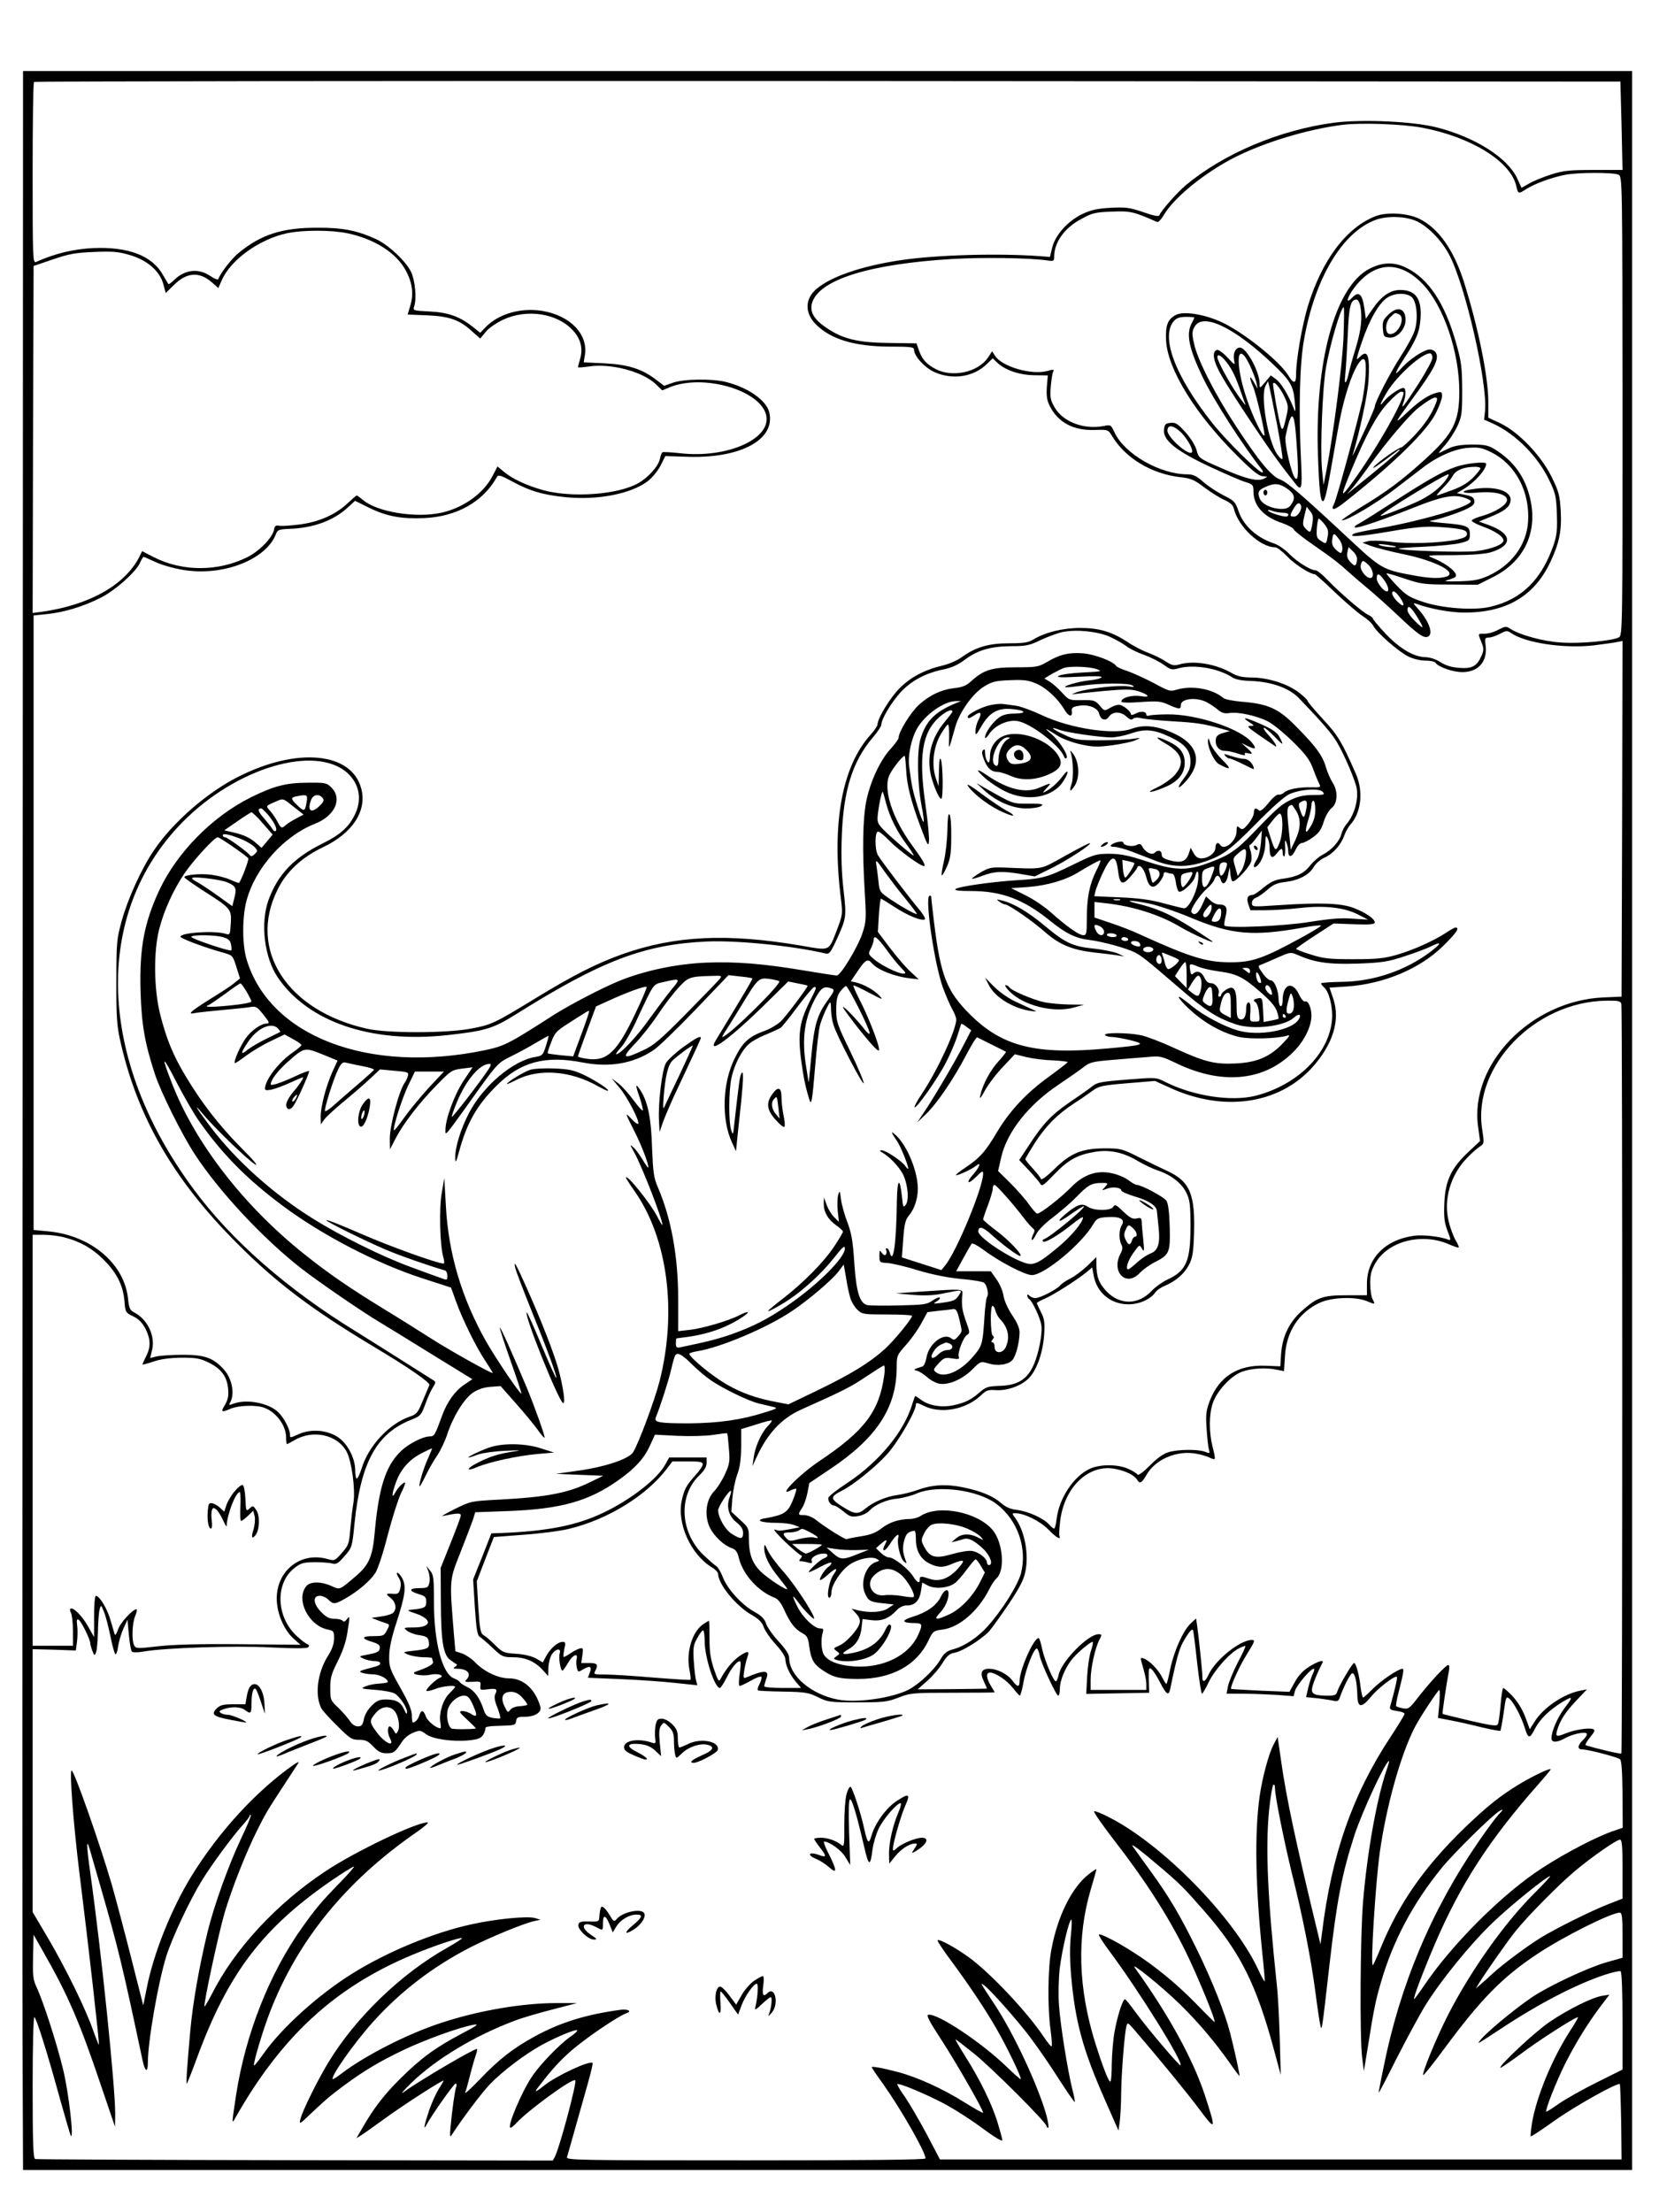 <?xml version="1.0" standalone="no"?>
<!DOCTYPE svg PUBLIC "-//W3C//DTD SVG 20010904//EN"
 "http://www.w3.org/TR/2001/REC-SVG-20010904/DTD/svg10.dtd">
<svg version="1.0" xmlns="http://www.w3.org/2000/svg"
 width="864pt" height="1152pt" viewBox="0 0 864 1152"
 preserveAspectRatio="xMidYMid meet">

<g transform="translate(0,1152) scale(0.1,-0.1)"
fill="#000000" stroke="none">
<path d="M118 6183 c-2 -2733 -2 -5192 0 -5466 l2 -497 4190 0 4190 0 0 5465
0 5465 -4190 0 -4190 0 -2 -4967z m8327 4682 l5 -230 -147 0 c-127 0 -159 -3
-223 -23 -41 -13 -93 -34 -115 -47 l-41 -23 -22 48 c-49 107 -216 214 -417
266 -124 32 -389 44 -538 25 -284 -38 -572 -160 -771 -325 -47 -40 -130 -134
-138 -157 -3 -8 -29 -3 -83 16 -71 24 -91 27 -170 23 -70 -4 -102 -11 -147
-32 -76 -36 -142 -109 -158 -175 l-12 -49 -51 4 c-220 16 -539 7 -727 -21
-201 -30 -362 -85 -437 -149 -62 -52 -63 -126 -4 -185 78 -78 201 -115 383
-116 108 0 128 -2 128 -15 0 -33 53 -92 103 -116 95 -44 205 -28 274 38 l33
32 23 -22 c42 -40 117 -65 193 -66 l71 -1 -5 -60 c-3 -48 0 -69 16 -101 43
-84 123 -127 233 -123 70 2 70 2 91 -32 68 -114 205 -197 356 -214 55 -6 73
-14 125 -54 34 -25 81 -55 105 -65 30 -14 44 -27 48 -45 22 -93 137 -201 215
-201 10 0 37 -21 61 -46 37 -40 120 -94 145 -94 4 0 52 -43 106 -95 54 -51
118 -106 142 -122 24 -15 50 -38 57 -52 19 -36 130 -133 181 -159 26 -13 63
-22 90 -22 25 0 49 -5 53 -11 13 -22 90 -49 140 -49 84 0 132 56 121 140 -5
36 -3 40 17 40 12 0 38 9 57 19 33 18 39 18 58 5 74 -52 274 -82 429 -65 53 7
109 14 125 18 l27 5 -2 -926 -3 -926 -95 -4 c-377 -17 -698 -348 -652 -674
l10 -74 -62 -58 c-88 -83 -119 -148 -124 -265 -3 -73 0 -100 16 -143 19 -48
19 -53 4 -47 -41 16 -131 26 -176 20 -152 -20 -248 -118 -247 -252 l0 -58
-107 0 c-125 0 -154 -11 -237 -86 -63 -59 -96 -128 -103 -219 l-4 -65 -77 3
c-144 6 -242 -56 -291 -184 -19 -51 -21 -71 -16 -144 3 -47 8 -95 12 -108 6
-21 5 -22 -20 -12 -37 14 -140 13 -190 -2 -27 -8 -60 -31 -98 -70 -34 -34 -60
-53 -64 -47 -3 6 -25 20 -48 30 -54 25 -148 25 -201 0 -84 -39 -159 -153 -172
-260 -3 -28 -9 -51 -13 -51 -4 0 -15 9 -26 21 -29 33 -110 69 -166 76 -36 4
-60 15 -83 35 -44 38 -104 63 -200 83 -90 18 -159 14 -240 -15 -27 -10 -72
-21 -100 -25 -60 -8 -126 -36 -167 -70 -39 -33 -57 -32 -123 11 -62 39 -62 50
-1 81 60 30 175 123 236 190 57 63 150 224 150 259 0 11 8 10 40 -6 88 -45
219 -21 298 53 27 27 39 31 77 28 62 -4 135 23 173 62 42 43 74 134 80 228 4
63 1 82 -17 117 -11 23 -21 43 -21 46 0 3 19 14 43 24 47 21 165 96 214 136
l31 26 7 -38 c15 -91 87 -153 179 -154 58 -1 117 25 144 63 7 11 30 26 50 34
56 24 100 62 124 108 18 34 23 64 26 150 8 216 -19 283 -136 338 -37 17 -107
51 -155 75 -83 42 -93 44 -172 44 -119 0 -179 -24 -263 -107 -40 -39 -68 -60
-71 -52 -2 7 -21 31 -42 54 -22 23 -39 45 -39 49 0 4 23 42 50 85 57 88 116
148 205 206 33 21 76 51 95 65 32 24 49 28 180 39 l145 12 75 -34 c278 -129
566 -89 741 101 111 122 151 250 112 363 l-19 56 91 6 c192 13 380 92 501 211
69 68 88 96 64 96 -5 0 -26 -12 -47 -26 -61 -41 -172 -91 -258 -116 -67 -19
-104 -23 -225 -23 -125 0 -156 3 -222 24 -43 13 -78 27 -78 30 0 3 44 34 98
69 l97 63 108 -4 c81 -3 107 0 107 9 0 19 -46 51 -108 75 -65 26 -175 30 -399
15 -131 -9 -133 -9 -133 12 0 12 9 23 21 27 12 4 38 23 59 41 30 27 50 36 92
41 70 8 125 36 149 77 11 19 36 41 59 51 44 20 85 67 102 117 7 18 20 41 29
52 58 62 71 174 30 267 -72 165 -94 201 -171 284 -44 48 -80 90 -80 95 0 5
-21 25 -47 45 -58 44 -158 76 -243 77 -49 0 -75 6 -105 23 -83 48 -198 67
-273 45 -29 -8 -39 -5 -72 16 -20 14 -62 34 -91 45 -30 11 -78 36 -107 56 -81
53 -148 73 -246 73 -90 0 -184 -23 -244 -60 -27 -16 -50 -20 -127 -20 -107 0
-174 -20 -246 -72 -23 -17 -69 -37 -101 -44 -93 -22 -165 -60 -223 -118 -49
-49 -115 -157 -115 -189 0 -7 -16 -31 -36 -53 -150 -166 -204 -466 -154 -859
9 -73 8 -80 -20 -154 -46 -118 -33 -112 -190 -85 -382 65 -656 52 -929 -45
-137 -49 -258 -111 -453 -230 -216 -132 -230 -138 -338 -158 -131 -24 -434
-24 -539 0 -417 94 -621 411 -466 723 46 95 127 170 239 223 153 73 229 190
197 306 -51 188 -333 215 -638 61 -163 -81 -345 -240 -442 -385 -64 -94 -136
-253 -167 -366 -26 -94 -28 -112 -28 -315 -1 -174 3 -231 18 -300 88 -402 279
-735 616 -1070 204 -204 385 -340 710 -535 179 -107 292 -185 286 -198 -3 -7
-18 -43 -34 -81 -26 -63 -32 -71 -68 -83 -106 -36 -214 -151 -250 -268 -10
-30 -21 -55 -26 -55 -4 0 -8 19 -8 43 0 63 -40 140 -90 173 -57 38 -139 44
-204 16 -46 -21 -46 -21 -46 -1 0 27 -33 89 -62 116 -51 48 -165 69 -233 43
-23 -9 -25 -8 -15 9 24 47 7 127 -38 174 -53 56 -97 72 -207 72 -55 0 -117 -4
-137 -8 l-36 -9 10 42 c18 71 -23 159 -92 195 -23 12 -28 22 -33 71 -19 184
-193 331 -417 352 l-75 7 0 1600 0 1600 68 7 c87 8 192 40 281 85 77 39 187
137 206 184 7 16 15 29 18 29 3 0 30 -12 60 -26 31 -15 94 -33 141 -41 209
-37 439 52 489 188 8 20 16 23 72 25 122 5 225 42 300 110 l39 36 73 -36 c92
-45 167 -59 288 -54 170 8 306 85 378 214 7 13 20 9 83 -25 91 -49 157 -68
274 -80 165 -17 342 17 428 83 23 17 53 54 67 81 l25 50 124 -4 c273 -7 452
92 417 233 -16 62 -110 128 -226 157 -73 18 -223 16 -278 -5 l-43 -15 -44 33
c-72 55 -145 78 -267 84 l-108 5 6 37 c18 109 -76 207 -222 231 -111 18 -226
-15 -293 -83 l-30 -31 -40 32 c-67 53 -127 74 -224 79 -84 4 -87 5 -80 26 14
42 5 135 -16 180 -28 57 -118 141 -183 171 -99 45 -174 60 -308 59 -181 0
-289 -35 -406 -130 -37 -30 -96 -106 -107 -137 -2 -6 -20 1 -42 16 -61 41
-131 34 -187 -20 -15 -15 -29 -25 -31 -22 -2 2 -15 25 -30 50 -56 98 -180 145
-362 137 -103 -5 -198 -28 -297 -72 -17 -8 -18 18 -18 461 0 258 3 473 7 476
3 4 1864 6 4134 5 l4128 -3 6 -230z m-1038 -10 c253 -48 458 -174 489 -301 10
-45 12 -45 52 -19 44 28 127 59 200 74 67 14 257 14 282 1 19 -10 19 -41 20
-1205 0 -1159 0 -1194 -19 -1204 -33 -18 -203 -34 -298 -27 -93 5 -218 39
-268 72 -21 14 -26 13 -61 -5 -21 -12 -53 -21 -71 -21 -38 0 -37 3 -18 -44 13
-31 13 -41 2 -68 -25 -57 -48 -71 -116 -66 -41 3 -71 12 -98 29 -24 16 -54 26
-81 27 -61 2 -133 45 -208 124 -35 38 -64 72 -64 77 0 4 -11 13 -24 19 -29 13
-144 111 -211 181 -27 28 -55 51 -63 51 -26 0 -95 43 -136 84 -23 24 -59 49
-81 56 -90 30 -159 92 -185 169 -16 47 -22 54 -77 81 -33 17 -81 48 -106 70
-36 32 -53 40 -84 40 -142 0 -328 107 -379 219 -18 39 -20 40 -54 33 -102 -21
-212 20 -256 94 -23 39 -26 53 -22 107 3 34 8 70 12 79 7 15 4 16 -30 6 -81
-22 -234 22 -271 78 l-16 25 -23 -35 c-51 -74 -182 -103 -269 -59 -50 26 -73
52 -89 98 l-13 37 -144 2 c-163 2 -240 21 -325 79 -66 44 -89 85 -74 132 39
119 298 200 724 226 166 10 406 6 499 -7 34 -5 37 -4 37 19 0 75 54 151 142
197 56 31 73 35 159 38 97 4 113 0 235 -54 6 -3 23 15 37 39 53 90 215 221
372 300 157 78 375 144 557 167 97 12 314 4 415 -15z m-5596 -550 c140 -30
252 -101 302 -193 35 -64 42 -124 24 -183 l-14 -47 101 -4 c116 -5 169 -23
235 -84 l42 -37 29 35 c16 20 56 47 92 64 124 57 282 32 362 -57 41 -44 53
-95 37 -149 -6 -20 -11 -40 -11 -42 0 -3 24 -1 53 3 115 19 284 -25 354 -93
l32 -31 40 17 c173 69 463 -13 500 -141 36 -125 -199 -232 -448 -203 -46 5
-87 7 -91 5 -4 -3 -10 -18 -13 -34 -8 -38 -58 -95 -111 -126 -104 -61 -349
-79 -499 -37 -88 25 -160 59 -205 97 l-31 26 -25 -48 c-46 -91 -151 -167 -267
-193 -132 -29 -334 3 -408 66 -16 13 -31 24 -33 24 -3 0 -24 -19 -48 -41 -61
-58 -148 -97 -248 -110 -46 -6 -94 -9 -107 -7 -19 4 -24 0 -28 -21 -9 -42 -75
-110 -138 -142 -152 -76 -338 -77 -489 0 l-60 31 -16 -33 c-76 -145 -260 -248
-507 -283 l-47 -6 2 903 3 904 100 34 c85 29 117 35 217 39 99 4 127 1 187
-17 90 -27 154 -84 172 -152 l12 -45 43 42 c66 66 132 71 197 14 l34 -30 19
43 c47 105 195 211 337 242 84 18 230 18 318 0z m3969 -2101 c30 -14 68 -35
85 -48 16 -13 58 -34 93 -46 35 -13 81 -36 103 -52 36 -26 43 -28 77 -18 79
22 207 0 279 -47 16 -11 51 -18 97 -19 107 -4 198 -36 249 -88 96 -99 156
-166 187 -211 33 -47 92 -178 112 -245 18 -61 -5 -151 -52 -205 -9 -11 -20
-32 -24 -47 -8 -37 -51 -85 -96 -108 -20 -10 -49 -35 -65 -55 -32 -42 -70 -61
-144 -71 -40 -5 -63 -16 -99 -45 -26 -22 -51 -39 -57 -39 -27 -1 -35 -16 -24
-48 l11 -32 76 0 c43 0 126 5 185 12 130 14 232 2 305 -37 l47 -24 -80 5 c-59
5 -118 0 -225 -17 -135 -22 -428 -34 -443 -19 -3 3 0 25 6 48 12 47 3 62 -37
62 -11 0 -30 9 -42 21 l-23 21 -21 -46 c-19 -43 -41 -58 -55 -36 -8 13 40 86
80 122 19 16 37 38 40 49 8 25 25 24 32 -1 9 -34 30 -22 39 23 l8 42 4 -37 c2
-21 7 -38 12 -38 19 0 89 77 96 104 4 16 2 42 -4 58 -5 15 -7 28 -3 28 4 0 20
17 35 38 l28 37 -5 -63 c-3 -34 -12 -74 -21 -87 -22 -33 -21 -52 1 -34 24 21
43 73 43 121 1 35 2 40 11 25 6 -11 11 -33 11 -51 0 -51 12 -62 36 -32 24 31
32 33 32 6 0 -11 3 -20 8 -20 4 0 6 21 5 48 -2 35 -1 42 6 27 5 -11 10 -33 10
-48 1 -37 21 -31 40 11 8 18 22 32 31 32 9 0 35 13 58 30 32 23 44 41 56 81 9
29 26 59 41 71 32 25 34 89 5 133 -11 17 -27 53 -35 81 -17 60 -56 112 -160
216 -88 89 -142 113 -280 124 -44 4 -87 12 -95 20 -55 47 -162 66 -240 43 -35
-11 -43 -9 -121 34 -46 24 -108 52 -136 62 -29 9 -55 21 -59 26 -15 25 -113
62 -175 67 -74 5 -121 -6 -189 -47 -42 -24 -54 -26 -160 -26 -126 0 -169 -14
-235 -75 -22 -20 -44 -29 -82 -33 -71 -8 -132 -37 -188 -88 -43 -40 -105 -140
-105 -171 0 -7 -19 -33 -42 -58 -53 -58 -103 -164 -125 -265 -20 -92 -23 -261
-9 -486 8 -136 7 -150 -13 -210 -24 -72 -113 -219 -133 -219 -7 0 -80 11 -163
25 -227 38 -364 48 -520 42 -158 -7 -324 -43 -455 -97 -87 -36 -253 -123 -331
-172 -241 -155 -261 -165 -364 -187 -605 -126 -1122 72 -1241 474 -23 79 -23
219 0 305 45 169 193 336 356 400 104 41 145 130 86 189 -25 25 -31 26 -129
25 -110 -1 -173 -18 -292 -77 -200 -100 -382 -285 -475 -482 -79 -170 -104
-301 -98 -525 5 -175 22 -272 75 -434 32 -96 138 -310 207 -416 127 -195 358
-442 556 -596 97 -75 322 -229 415 -284 22 -13 138 -84 257 -158 l218 -134
-41 -28 c-48 -31 -90 -90 -115 -158 -39 -107 -42 -112 -66 -112 -37 -1 -110
-38 -151 -78 -79 -76 -115 -190 -136 -428 -11 -121 -30 -164 -98 -222 -86 -73
-81 -72 -127 -51 -53 24 -108 24 -129 1 -60 -67 9 -208 111 -228 30 -6 32 -10
32 -46 0 -28 -10 -57 -35 -96 -52 -86 -66 -199 -32 -267 5 -11 43 -53 83 -92
67 -67 76 -73 114 -73 34 0 47 -6 74 -35 26 -27 41 -35 69 -35 38 0 44 4 80
59 12 19 38 40 59 48 34 14 39 13 66 -7 35 -26 135 -41 223 -33 48 5 63 11 75
28 8 13 13 28 12 35 -2 8 20 12 77 13 75 2 80 3 83 25 3 19 9 22 45 22 54 0
90 24 81 53 -27 92 -88 147 -163 147 -56 0 -130 35 -177 84 -18 19 -49 39 -68
46 l-34 11 -7 77 c-25 308 -26 288 37 448 30 76 59 153 64 169 l9 30 165 6
c281 10 427 51 585 164 84 60 130 111 160 177 l26 57 117 -6 c67 -3 147 -1
187 5 38 6 70 10 72 8 2 -1 6 -37 9 -78 6 -68 4 -81 -20 -134 -15 -33 -41 -74
-58 -91 -42 -44 -51 -128 -20 -190 23 -45 73 -91 113 -105 21 -7 30 -20 38
-55 22 -84 101 -171 185 -203 18 -7 34 -27 52 -67 28 -63 55 -98 95 -119 21
-11 28 -23 33 -64 9 -69 23 -95 65 -124 59 -41 91 -49 191 -49 174 0 304 71
365 199 23 49 26 52 73 58 88 11 187 97 244 210 11 23 29 49 39 58 44 42 32
185 -20 249 -78 95 -283 136 -376 75 -13 -9 -39 -16 -57 -16 -57 -1 -106 -17
-146 -48 -29 -23 -56 -34 -107 -42 -38 -6 -71 -13 -75 -15 -7 -4 -112 61 -164
103 -16 12 -42 22 -57 22 -34 0 -35 2 -12 37 10 14 22 49 28 78 l10 52 110 74
c241 161 344 319 345 527 0 62 1 65 49 119 27 30 63 81 80 113 l31 57 57 7
c32 3 67 7 77 9 15 2 22 -9 32 -53 16 -68 17 -61 -6 -89 -16 -19 -23 -21 -35
-11 -40 33 -118 -27 -130 -100 -4 -23 -13 -43 -21 -46 -46 -14 -50 -17 -29
-22 11 -2 34 -17 52 -32 17 -16 45 -31 62 -35 47 -10 120 20 172 71 46 46 46
46 87 34 47 -15 103 -7 125 18 18 20 36 91 37 142 0 24 -12 52 -39 92 -23 35
-41 75 -45 102 -4 25 -20 62 -37 85 l-29 41 -90 0 -90 0 37 68 c20 37 40 71
44 76 4 4 32 -11 62 -33 79 -60 215 -131 251 -131 65 0 262 164 321 267 17 28
24 32 74 35 66 4 92 -12 73 -43 -15 -23 -15 -74 -2 -100 8 -14 7 -27 -5 -48
-49 -96 30 -175 101 -100 16 17 49 41 74 54 81 41 85 51 82 184 -2 78 -8 123
-17 138 -13 20 -131 83 -156 83 -6 0 -25 11 -43 25 -17 13 -55 29 -84 35 -80
18 -149 -6 -215 -74 -52 -53 -158 -136 -175 -136 -5 0 -24 21 -43 48 -18 26
-62 76 -97 111 l-64 63 16 70 c30 133 142 275 301 381 49 33 107 73 127 89 33
26 48 30 145 38 59 5 142 12 183 15 73 7 77 6 163 -35 243 -115 467 -87 617
77 48 53 80 122 80 174 0 40 -17 79 -32 74 -8 -3 -21 11 -33 37 -34 73 -85 53
-85 -32 0 -17 -4 -30 -10 -30 -5 0 -10 15 -11 33 0 50 -22 102 -41 102 -10 0
-29 17 -43 38 -24 34 -25 38 -8 43 10 4 48 20 86 37 66 29 68 30 105 14 88
-39 161 -50 312 -45 129 5 156 9 245 38 55 18 117 41 138 52 58 29 55 15 -5
-30 -130 -97 -294 -153 -460 -155 -60 -1 -108 -5 -108 -8 0 -4 7 -12 14 -19
28 -22 49 -108 43 -172 -16 -176 -180 -338 -397 -394 -127 -32 -325 -2 -472
72 -47 24 -48 24 -199 12 -130 -10 -156 -15 -178 -33 -14 -12 -68 -50 -120
-85 -96 -66 -140 -112 -218 -233 l-45 -68 49 -52 c27 -29 54 -60 60 -70 9 -17
16 -12 73 47 71 74 120 102 208 117 78 14 151 -1 226 -46 30 -18 78 -41 105
-50 70 -23 125 -66 150 -117 18 -38 21 -62 21 -176 0 -180 -22 -230 -121 -276
-26 -12 -62 -38 -81 -58 -69 -74 -165 -75 -234 -4 -41 43 -54 77 -54 144 l0
36 -47 -46 c-27 -25 -66 -55 -89 -66 -22 -11 -47 -28 -54 -37 -18 -21 -104
-65 -128 -65 -10 0 -23 5 -30 12 -9 9 -12 9 -12 1 0 -7 5 -15 10 -18 16 -10
57 -96 63 -135 4 -19 0 -65 -8 -102 -33 -158 -84 -211 -207 -215 -61 -2 -73
-5 -104 -32 -45 -40 -78 -56 -139 -69 -61 -13 -126 -2 -166 27 -15 11 -30 21
-32 21 -2 0 -9 -19 -16 -42 -42 -142 -171 -299 -336 -409 -52 -34 -96 -68
-100 -77 -6 -16 11 -42 29 -42 6 0 28 -14 49 -31 32 -27 42 -30 76 -24 22 3
47 16 58 27 28 32 90 59 146 64 29 3 75 15 102 27 109 46 320 18 416 -56 109
-83 160 -230 126 -361 -17 -62 -97 -190 -174 -276 -51 -57 -122 -104 -180
-119 -33 -9 -46 -20 -66 -54 -31 -53 -111 -128 -165 -156 -87 -44 -269 -70
-366 -52 -140 26 -256 124 -256 217 0 18 -17 45 -54 85 -30 32 -59 74 -66 93
-8 26 -24 42 -64 64 -66 38 -139 119 -162 180 -10 26 -25 51 -33 56 -9 5 -37
30 -63 54 -127 119 -138 313 -24 421 25 24 36 44 36 63 l0 28 -98 0 -97 0 -20
-36 c-41 -76 -183 -186 -328 -254 -136 -64 -284 -93 -520 -103 l-58 -2 -47
-120 -48 -120 9 -145 c8 -116 13 -147 26 -154 9 -6 39 -31 67 -58 47 -45 55
-48 103 -48 65 0 114 -20 155 -64 l31 -34 1 44 c1 24 9 55 18 69 20 30 50 35
41 5 -7 -21 4 -90 14 -90 3 0 16 18 29 40 24 42 54 56 45 20 -3 -11 -2 -31 1
-44 6 -25 7 -25 35 -8 35 20 45 14 32 -20 l-9 -25 171 -7 c95 -4 223 -13 285
-20 l114 -12 -7 25 c-4 14 -9 61 -12 103 -4 67 -2 82 18 117 12 23 26 41 31
41 4 0 8 -26 8 -58 0 -83 52 -242 79 -242 5 0 20 24 35 53 26 54 61 95 72 84
3 -3 1 -33 -4 -66 -5 -34 -5 -61 0 -61 4 0 30 12 57 27 27 16 52 25 56 21 4
-3 -1 -20 -9 -37 -9 -16 -13 -32 -8 -34 4 -2 63 -5 132 -6 112 -2 131 -5 180
-29 52 -26 63 -27 205 -27 136 0 156 2 215 25 62 24 75 25 282 25 120 0 218 1
218 2 0 2 -9 17 -20 35 -24 40 -26 68 -4 68 28 0 88 -40 119 -80 17 -22 33
-39 36 -40 4 0 12 30 19 68 12 72 57 185 71 177 4 -3 11 -20 14 -38 9 -43 86
-207 96 -207 5 0 9 17 9 38 0 43 29 111 66 155 28 33 92 87 104 87 4 0 1 -19
-7 -43 -9 -23 -18 -84 -21 -135 l-5 -93 164 3 164 3 -2 68 c-1 63 0 67 16 53
9 -8 29 -40 44 -70 31 -60 44 -69 51 -33 41 196 50 224 92 286 15 23 25 30 28
20 2 -8 12 -85 21 -171 10 -87 21 -158 25 -158 3 0 19 27 35 60 30 63 108 151
157 176 17 9 32 14 34 12 2 -2 -16 -42 -41 -88 -24 -47 -46 -102 -50 -122 l-7
-38 84 0 c47 0 125 -3 175 -6 l90 -7 7 27 c7 28 81 116 98 116 5 0 3 -10 -3
-22 -7 -13 -18 -46 -25 -74 l-12 -52 62 -6 c33 -4 71 -10 83 -13 16 -4 25 0
29 13 22 63 59 134 68 131 14 -5 23 -48 25 -114 1 -67 21 -70 71 -9 35 44 126
113 135 104 4 -4 -9 -61 -36 -158 -3 -11 7 -16 36 -20 22 -3 40 -9 40 -15 0
-5 -33 -59 -73 -120 -197 -298 -307 -611 -357 -1020 l-8 -60 -18 75 c-106 437
-161 692 -187 880 l-18 125 -22 -41 c-25 -49 -58 -171 -72 -269 -27 -194 -22
-467 15 -825 8 -74 13 -136 11 -138 -2 -1 -18 28 -35 65 -127 271 -498 649
-774 789 -38 20 -73 34 -79 32 -5 -2 41 -69 102 -148 160 -206 279 -390 371
-575 64 -129 165 -375 154 -375 -1 0 -45 43 -96 96 -101 103 -211 194 -324
266 -85 55 -175 101 -182 94 -3 -3 22 -43 56 -88 152 -204 385 -578 369 -593
-5 -5 -171 190 -233 275 -27 38 -53 69 -56 69 -11 2 -40 -88 -54 -167 -8 -42
-14 -119 -15 -169 0 -51 -3 -93 -8 -93 -9 0 -41 84 -77 198 -90 288 -98 554
-24 804 16 53 29 100 29 104 0 3 -18 -9 -40 -26 -88 -69 -162 -218 -194 -390
-19 -96 -21 -300 -5 -419 6 -45 9 -84 6 -87 -3 -3 -21 19 -41 49 -84 126 -274
329 -387 412 -68 50 -158 100 -166 91 -3 -2 26 -47 64 -98 98 -132 183 -259
241 -360 56 -96 134 -259 128 -265 -2 -2 -34 26 -72 63 -132 128 -363 282
-410 272 -11 -2 7 -36 67 -128 74 -113 219 -365 219 -382 0 -4 -44 21 -97 54
-111 70 -245 131 -347 158 -84 22 -136 31 -136 25 0 -3 26 -42 59 -87 96 -136
221 -355 221 -388 0 -7 -305 -10 -936 -10 -887 0 -936 1 -931 17 3 10 22 76
42 148 20 72 50 177 66 234 16 57 28 106 25 108 -14 15 -187 -66 -250 -116
-41 -33 -55 -39 -39 -18 79 103 117 145 184 203 77 66 242 177 281 190 31 10
10 23 -30 18 -178 -24 -312 -65 -446 -138 -115 -63 -189 -121 -287 -224 -46
-48 -80 -79 -76 -69 4 10 16 54 27 98 11 43 25 90 30 104 5 14 7 25 3 25 -18
0 -304 -168 -378 -223 -23 -17 -7 3 38 47 127 123 327 244 537 323 36 14 124
40 195 58 l130 34 -100 0 c-178 1 -411 -38 -607 -103 -175 -57 -394 -169 -517
-262 -24 -19 -46 -33 -48 -31 -12 13 108 184 209 297 143 159 311 288 509 390
100 51 274 123 331 136 l33 7 -30 9 c-39 11 -205 -5 -330 -33 -196 -42 -446
-146 -626 -260 -175 -110 -364 -281 -459 -417 -24 -34 -45 -60 -47 -58 -7 6
47 186 82 276 145 376 398 686 766 940 40 28 65 50 56 50 -60 0 -378 -152
-531 -254 -256 -169 -475 -406 -592 -639 -20 -38 -37 -67 -39 -66 -7 8 75 388
105 489 40 133 110 309 167 424 47 95 57 110 149 251 32 49 63 96 68 104 5 8
-6 4 -25 -9 -194 -136 -389 -348 -532 -580 -105 -171 -198 -404 -233 -584
l-18 -89 -62 244 c-34 134 -80 309 -103 389 -63 215 -195 590 -208 590 -12 0
9 -279 42 -545 45 -358 104 -879 100 -883 -1 -1 -15 32 -30 75 -40 114 -140
318 -233 477 l-82 139 0 684 0 685 113 -3 112 -4 6 45 c3 25 4 63 1 84 -4 30
-2 37 8 31 13 -8 60 -102 60 -122 0 -6 5 -24 11 -40 10 -26 12 -27 19 -8 5 11
9 61 10 110 1 50 5 101 9 115 7 24 8 23 23 -15 9 -22 23 -78 33 -125 9 -47 21
-89 25 -94 5 -4 12 14 15 40 4 27 17 69 28 94 l21 45 7 -78 c4 -43 11 -83 16
-88 5 -5 31 -5 63 1 112 19 471 31 660 21 125 -6 188 -6 195 1 7 7 5 12 -4 16
-8 2 -32 21 -53 40 -111 100 -117 278 -13 358 33 25 47 28 104 29 36 0 77 -3
91 -7 21 -6 31 0 64 38 39 45 40 46 52 168 33 323 115 472 299 544 45 18 49
23 70 80 12 34 30 73 40 88 14 22 15 28 4 35 -8 5 -69 44 -136 86 -67 43 -187
118 -267 168 -359 220 -651 476 -846 740 -505 680 -528 1436 -60 1913 279 284
693 407 860 256 60 -55 76 -133 41 -210 -32 -69 -76 -110 -174 -158 -147 -73
-231 -161 -279 -294 -43 -120 -21 -299 48 -401 157 -232 484 -344 879 -302
202 22 242 34 362 109 443 278 667 364 993 379 158 7 446 -22 618 -62 21 -5
27 3 59 72 51 112 52 117 36 259 -10 86 -13 179 -9 279 8 238 56 391 162 515
24 28 44 58 44 66 0 30 54 119 102 171 57 60 129 98 222 117 43 9 77 25 109
49 67 51 135 71 242 72 80 0 97 4 155 32 36 17 88 36 115 42 74 14 181 3 245
-25z m-70 -168 c33 -12 29 -13 -71 -18 -59 -3 -115 -11 -125 -17 -15 -9 10
-10 105 -5 81 4 122 3 118 -3 -4 -6 -32 -13 -64 -16 -60 -6 -154 -35 -118 -36
11 0 49 4 85 9 89 13 235 14 257 1 14 -9 9 -10 -22 -5 -51 7 -206 -10 -265
-30 -25 -9 -34 -14 -20 -11 13 2 86 10 161 17 114 10 144 9 179 -2 56 -19 63
-34 11 -25 -44 7 -101 -8 -101 -28 0 -6 34 -8 100 -3 88 6 105 5 146 -14 57
-25 64 -25 64 -1 0 33 80 42 133 15 18 -9 44 -27 60 -40 20 -17 35 -21 60 -17
45 7 141 -14 199 -43 26 -13 85 -61 131 -106 68 -67 88 -94 106 -143 12 -33
27 -68 32 -78 9 -16 5 -18 -38 -17 -66 2 -125 -9 -145 -27 -9 -8 -23 -13 -30
-11 -7 3 -31 -17 -52 -44 -27 -33 -43 -45 -50 -38 -16 16 -26 12 -26 -13 0
-12 -13 -38 -29 -57 -25 -30 -31 -33 -45 -21 -14 12 -16 10 -16 -18 0 -50 -65
-104 -85 -71 -11 18 -25 10 -25 -14 0 -28 -37 -56 -74 -56 -17 0 -30 9 -40 28
l-15 27 -11 -33 c-14 -39 -41 -48 -99 -32 -30 8 -41 16 -41 30 0 22 -20 26
-37 9 -14 -14 -48 3 -63 31 -9 16 -15 18 -30 10 -22 -12 -70 -3 -70 12 0 12
-50 2 -64 -13 -6 -5 0 -9 17 -9 14 0 56 -11 92 -25 36 -14 94 -36 130 -50 77
-29 148 -32 226 -9 108 32 149 61 289 203 78 80 151 145 174 155 56 26 158 33
175 12 12 -14 7 -16 -50 -16 -46 0 -78 -7 -114 -24 -52 -25 -69 -39 -200 -175
-89 -92 -125 -116 -235 -156 -110 -41 -176 -38 -320 10 -92 30 -130 38 -190
39 -71 0 -81 -3 -190 -56 -136 -67 -162 -74 -298 -82 -127 -8 -303 -33 -316
-46 -7 -7 22 -10 80 -10 163 0 275 -43 418 -159 80 -64 128 -87 201 -96 70 -9
189 -42 234 -64 38 -20 61 -38 227 -181 143 -124 203 -162 303 -195 90 -29
250 -10 300 36 25 23 41 18 25 -9 -35 -58 -208 -90 -318 -58 -72 21 -177 77
-236 125 -25 21 -52 41 -60 46 -35 21 19 -42 76 -88 73 -60 157 -102 232 -118
56 -11 189 -8 242 7 22 6 19 1 -20 -40 -67 -70 -135 -99 -246 -104 -110 -5
-161 8 -324 83 -63 29 -139 58 -168 64 -67 14 -196 15 -187 1 3 -5 20 -10 36
-10 16 0 60 -8 97 -17 84 -21 69 -26 -123 -43 -374 -34 -546 10 -716 180 -119
120 -150 199 -184 472 -8 67 -15 128 -15 136 0 7 -4 10 -10 7 -24 -15 27 -358
71 -479 16 -43 38 -94 49 -113 11 -19 20 -42 20 -52 0 -53 -96 -262 -177 -384
-25 -37 -43 -70 -40 -73 9 -9 121 150 163 232 23 44 50 108 60 140 10 32 19
61 20 62 2 2 14 -4 27 -15 l25 -18 -35 -68 c-40 -79 -149 -266 -206 -352 l-40
-60 47 45 c56 54 142 180 209 308 27 51 52 92 56 90 7 -3 142 -71 150 -75 2
-2 -15 -23 -38 -49 -43 -46 -84 -123 -96 -179 -5 -22 2 -15 26 29 18 32 60 87
94 122 l60 64 61 -15 c34 -8 96 -16 138 -17 42 -2 76 -6 76 -9 0 -3 -43 -36
-96 -75 -116 -83 -203 -176 -269 -285 -61 -104 -92 -139 -167 -189 -33 -22
-55 -40 -49 -40 15 0 83 32 104 49 29 24 20 -5 -14 -44 -42 -47 -29 -57 16
-12 30 30 35 32 35 15 0 -71 -137 -403 -197 -477 l-20 -25 -103 33 -103 33 7
96 c6 80 11 100 31 124 27 32 45 86 45 138 0 89 -55 223 -113 277 -30 28 -29
20 4 -28 18 -25 59 -126 59 -144 0 -5 -7 1 -16 14 -20 27 -101 81 -123 81 -12
-1 -11 -3 4 -12 36 -20 86 -72 107 -112 26 -51 34 -135 15 -160 -13 -17 -14
-13 -20 45 -11 102 -24 90 -26 -23 -3 -224 -19 -340 -38 -268 -3 11 -10 20
-15 20 -5 0 -6 -4 -3 -10 3 -5 3 -15 -1 -22 -5 -7 -11 -5 -21 7 -12 17 -13 16
-13 -16 0 -33 1 -34 43 -36 23 -2 94 -18 157 -38 74 -22 153 -38 224 -45 60
-5 114 -14 121 -20 16 -13 26 -62 15 -75 -4 -5 -11 -59 -14 -119 -9 -129 -11
-137 -66 -199 -63 -71 -144 -104 -184 -74 -17 13 -17 15 12 47 28 30 34 32 71
26 34 -5 39 -4 34 9 -7 21 24 103 44 114 15 8 14 15 -5 67 -21 57 -26 90 -20
144 3 29 3 29 -217 14 l-130 -9 90 -8 c65 -5 109 -3 160 8 96 20 99 20 79 -10
-17 -26 -27 -31 -94 -40 -41 -5 -43 -5 -22 8 12 7 20 16 16 20 -4 3 -21 -4
-38 -16 -28 -20 -45 -22 -175 -25 -79 -2 -153 -1 -165 2 -39 10 -57 69 -67
221 -7 112 -15 154 -35 208 -15 38 -30 92 -34 120 -6 48 -7 50 -15 24 -4 -16
-5 -54 -2 -85 l6 -55 -25 25 c-14 13 -31 42 -39 64 l-14 39 -1 -33 c0 -44 21
-81 64 -112 20 -14 36 -29 36 -34 0 -4 -20 -39 -45 -76 -54 -82 -160 -189
-267 -272 -43 -33 -78 -62 -78 -65 0 -6 61 27 110 60 78 52 172 139 232 215
47 60 58 69 58 50 0 -48 -144 -191 -298 -296 -105 -72 -180 -110 -292 -150
-73 -25 -122 -38 -267 -68 -19 -4 -23 0 -23 21 0 14 1 25 3 25 1 1 20 3 42 6
116 14 214 48 298 103 47 30 41 39 -10 13 -58 -30 -191 -69 -259 -77 l-62 -7
0 164 c0 226 -36 424 -107 588 -20 47 -24 76 -29 200 -4 152 -21 238 -58 298
-29 46 -31 35 -7 -32 11 -32 18 -63 17 -68 -2 -5 -23 18 -48 52 -24 33 -60 73
-79 88 l-36 27 42 -50 c41 -49 105 -173 97 -187 -3 -4 -18 7 -35 25 -36 38
-35 35 17 -68 37 -72 79 -185 69 -185 -2 0 -16 20 -30 44 -14 23 -35 52 -47
62 -19 17 -18 14 6 -29 41 -74 148 -351 146 -376 -1 -4 -13 17 -27 44 -36 70
-163 227 -163 202 0 -3 21 -36 47 -73 170 -244 220 -624 128 -987 -24 -95
-111 -329 -138 -370 -22 -34 -142 -75 -282 -95 l-120 -17 123 -5 124 -5 -66
-32 c-116 -58 -229 -79 -472 -92 -152 -8 -152 -8 -235 -49 -46 -23 -75 -40
-64 -37 74 16 95 17 95 4 0 -8 -24 -72 -53 -144 l-52 -130 1 -180 c1 -209 13
-277 53 -302 14 -10 28 -19 31 -21 2 -1 -2 -7 -10 -12 -12 -7 -9 -10 12 -10
54 0 76 -28 46 -58 -10 -10 -4 -12 32 -10 42 3 45 2 42 -21 -2 -22 0 -23 37
-18 46 6 54 1 41 -24 -7 -13 -5 -33 10 -70 11 -29 18 -55 15 -57 -2 -2 -20 -1
-39 2 -29 6 -37 13 -47 43 -20 61 -48 100 -84 117 -19 9 -37 21 -41 27 -3 6
-17 14 -30 19 -61 24 -104 188 -104 398 0 124 -2 142 -20 163 l-19 24 11 -31
c6 -17 8 -43 4 -57 -6 -24 -11 -27 -51 -27 -56 0 -58 -15 -5 -31 34 -10 40
-16 40 -40 0 -30 -9 -35 -75 -41 -28 -3 -26 -5 22 -21 88 -31 80 -72 -13 -72
-53 0 -54 -1 -34 -17 11 -9 40 -20 64 -23 37 -6 45 -11 49 -33 6 -34 -3 -40
-78 -48 -60 -7 -60 -7 -30 -20 17 -7 51 -13 78 -14 26 0 47 -2 47 -4 0 -2 2
-11 5 -18 5 -14 -21 -29 -90 -53 -34 -12 32 -26 76 -16 38 9 79 -4 50 -16 -23
-9 -76 -61 -70 -68 4 -3 24 1 44 9 34 15 105 22 105 12 0 -3 -13 -18 -29 -34
-34 -33 -55 -101 -48 -149 3 -18 4 -33 1 -33 -22 0 -67 37 -76 61 -12 35 -24
37 -34 7 -6 -21 -21 -38 -34 -38 -3 0 -5 17 -5 39 -1 28 -17 66 -60 142 -54
96 -59 109 -58 164 0 40 12 96 36 170 47 144 54 193 33 234 -9 17 -21 31 -26
31 -6 0 -3 -11 6 -25 11 -16 14 -34 9 -55 -6 -26 -11 -31 -33 -30 -44 3 -46 1
-18 -21 29 -23 34 -60 12 -79 -8 -6 -36 -15 -63 -18 l-48 -7 30 -12 c17 -6 38
-14 48 -17 16 -5 17 -8 2 -36 -14 -28 -19 -30 -71 -30 -63 0 -64 -13 -3 -31
32 -10 39 -17 37 -33 -2 -16 -14 -23 -57 -31 -54 -10 -54 -10 -27 -23 15 -6
40 -12 56 -12 17 0 30 -5 30 -10 0 -12 -5 -14 -70 -31 -37 -10 -42 -13 -25
-20 11 -4 38 -8 59 -8 35 -1 76 -23 76 -40 0 -3 -19 -7 -43 -8 -23 -1 -55 -7
-72 -14 -29 -12 -26 -13 50 -19 44 -3 89 -12 101 -19 28 -18 64 -73 64 -97 -1
-13 -5 -10 -15 13 -17 39 -42 53 -95 53 -34 0 -48 -6 -75 -33 -20 -20 -36 -48
-40 -70 -6 -30 -12 -37 -31 -37 -15 0 -30 10 -41 27 -10 15 -37 46 -60 69 -42
39 -43 43 -43 104 0 53 6 74 39 139 25 50 43 101 50 148 14 89 14 92 -3 70 -9
-12 -16 -14 -21 -8 -3 6 -22 11 -42 11 -27 0 -43 8 -69 34 -43 43 -47 86 -9
86 14 0 34 -9 45 -20 26 -26 34 -25 89 6 68 39 129 92 156 133 13 20 41 105
64 196 23 88 54 186 69 218 16 31 25 57 21 57 -10 0 -37 -27 -50 -52 -18 -34
-20 -14 -2 38 25 77 68 128 134 164 33 17 59 29 59 27 0 -3 -11 -30 -25 -61
-23 -53 -47 -136 -39 -136 2 0 17 27 33 60 16 33 43 79 59 102 16 24 39 72 51
108 30 92 87 185 133 217 27 18 56 28 92 31 l53 4 77 -87 c42 -47 93 -109 113
-136 19 -28 37 -48 39 -46 5 4 -50 158 -93 262 -71 169 -136 315 -140 312 -2
-2 23 -80 56 -173 33 -93 58 -170 57 -171 -6 -7 -130 177 -183 269 -129 228
-198 461 -211 711 l-8 142 -13 -75 c-15 -81 -10 -279 8 -337 5 -18 6 -33 1
-33 -31 0 -283 91 -425 153 -110 48 -185 78 -185 72 0 -7 204 -108 310 -153
76 -32 210 -79 308 -108 6 -2 12 -14 12 -28 0 -24 -1 -24 -37 -10 -21 7 -92
33 -159 58 -142 52 -357 158 -501 248 -207 128 -405 305 -539 483 -71 94 -92
129 -38 65 60 -73 237 -243 272 -263 20 -11 -7 21 -71 85 -114 115 -208 236
-289 372 -66 109 -102 197 -134 325 -33 131 -35 328 -4 446 25 96 73 201 131
287 48 70 156 188 173 188 10 0 136 -87 159 -109 5 -6 -33 -108 -48 -129 -1
-1 -22 6 -46 17 -24 11 -69 22 -101 26 -56 7 -138 -1 -138 -13 0 -4 44 -35 98
-70 146 -93 148 -96 144 -170 -4 -62 -4 -62 -30 -54 -61 17 -232 5 -232 -16 0
-9 128 -57 219 -82 53 -15 53 -15 72 -75 l19 -60 -28 -23 c-15 -13 -71 -50
-125 -83 -102 -64 -124 -83 -85 -75 12 3 77 10 143 16 66 6 134 13 150 16 27
5 35 0 63 -35 35 -43 38 -51 21 -51 -29 0 -79 -35 -108 -75 -29 -40 -66 -124
-58 -131 2 -2 28 15 58 38 30 22 87 57 128 76 l73 35 44 -24 c24 -13 44 -27
44 -31 0 -4 -19 -20 -43 -37 -75 -51 -147 -145 -147 -191 0 -16 52 -4 129 31
35 16 66 29 68 29 8 0 -17 -38 -52 -79 -35 -43 -44 -74 -24 -86 6 -4 18 3 27
16 17 22 82 167 82 181 0 4 -33 -8 -73 -27 -76 -35 -127 -52 -127 -41 0 22 37
70 85 113 90 80 90 80 183 43 l80 -33 -28 -61 c-33 -75 -60 -179 -60 -232 l1
-39 20 28 c12 15 60 59 108 98 47 39 107 91 133 116 l47 44 76 -7 c71 -6 75
-8 69 -28 -4 -12 -10 -26 -14 -31 -30 -38 -80 -224 -80 -296 l1 -54 29 56 c40
77 121 183 213 277 74 76 79 80 132 87 l56 7 -46 -69 c-47 -70 -95 -199 -95
-255 0 -36 -13 -51 184 224 85 117 94 126 155 156 37 18 95 49 131 71 36 21
66 38 67 37 1 -1 -5 -25 -14 -53 -15 -48 -19 -51 -55 -57 -116 -19 -271 -150
-345 -291 -44 -85 -74 -181 -72 -236 1 -28 4 -23 19 31 41 153 94 245 197 347
125 124 252 158 448 120 140 -27 263 -6 368 64 25 16 123 111 218 210 l173
181 61 -7 c33 -3 61 -8 63 -10 3 -3 -36 -69 -190 -322 -50 -82 74 8 252 183
l125 123 49 -10 c27 -5 50 -10 52 -12 4 -4 -105 -150 -137 -183 -16 -17 -56
-41 -89 -53 -80 -29 -113 -59 -153 -141 -65 -128 -71 -319 -15 -439 l21 -46 8
80 c5 44 13 124 19 178 12 121 13 168 1 147 -8 -13 -13 -50 -37 -265 -6 -56
-7 -58 -16 -30 -14 45 -13 202 1 270 15 70 52 143 90 177 14 14 55 37 91 51
36 15 70 31 76 35 6 4 46 53 88 110 42 56 81 102 86 102 14 0 14 -2 -24 -77
-58 -116 -64 -181 -35 -363 9 -57 20 -102 35 -149 10 -30 15 3 29 173 8 97 19
196 26 219 11 40 46 117 53 117 2 0 4 -18 4 -40 1 -23 6 -58 13 -78 18 -58
153 -316 157 -303 2 7 -29 81 -69 164 -69 142 -74 156 -74 219 0 52 5 73 21
95 12 15 25 28 30 28 11 0 124 -224 123 -245 0 -9 -11 0 -27 20 -42 54 -112
126 -112 115 0 -5 42 -62 92 -125 63 -78 94 -110 96 -98 4 21 -57 178 -104
267 -18 36 -32 67 -29 69 2 2 39 -15 82 -38 70 -37 75 -39 53 -15 -27 29 -79
58 -122 69 l-27 6 37 55 c39 58 52 64 73 39 28 -34 118 -70 201 -79 l43 -5
-41 38 c-23 20 -71 76 -107 123 l-65 86 5 87 c3 47 8 86 11 86 3 0 35 -20 72
-44 67 -44 144 -75 157 -63 3 4 -8 24 -25 45 -55 65 -208 266 -220 289 -17 31
-16 123 1 123 7 0 35 -23 62 -51 47 -48 158 -129 177 -129 12 0 -6 32 -59 104
-107 145 -157 301 -119 374 20 39 74 104 78 95 2 -4 5 -35 7 -68 3 -80 25
-167 75 -300 36 -97 41 -106 44 -76 2 19 -6 104 -18 189 -37 254 -18 377 71
457 35 31 69 46 69 29 0 -3 -18 -27 -40 -53 -71 -84 -96 -186 -70 -286 15 -55
41 -115 52 -115 11 0 9 179 -2 205 -6 14 -9 -5 -10 -60 l-2 -80 -15 45 c-22
68 -12 157 24 222 16 28 34 53 39 55 5 2 8 -27 7 -64 -2 -74 -5 -78 33 55 22
75 90 171 149 207 42 26 60 30 135 33 73 3 95 0 138 -18 52 -23 113 -79 147
-138 21 -35 42 -38 37 -5 -2 17 4 22 33 27 51 10 102 -9 109 -40 9 -34 34 -42
52 -15 20 27 61 27 91 -1 16 -15 26 -19 34 -11 7 7 24 8 47 2 20 -4 91 -11
157 -15 124 -7 165 -13 250 -37 l50 -14 -35 -10 c-24 -6 -36 -16 -38 -31 -5
-35 15 -62 47 -62 16 0 47 -7 70 -15 27 -9 39 -10 35 -3 -5 7 0 9 14 6 29 -8
28 -2 -5 28 l-28 25 33 -16 c42 -20 48 -15 22 18 -56 71 -285 148 -437 147
-44 0 -88 -3 -97 -6 -9 -3 -16 -2 -16 4 0 17 -27 21 -54 7 -14 -8 -26 -10 -26
-5 0 16 -43 50 -63 50 -10 0 -32 -7 -47 -17 -28 -16 -29 -16 -53 13 -24 27
-30 29 -93 28 -66 -1 -67 0 -103 39 -20 22 -49 48 -64 57 l-28 17 43 26 c24
13 52 27 63 30 38 9 130 5 165 -7z m-730 -177 c-110 -45 -158 -93 -186 -187
-19 -63 -17 -228 5 -345 22 -115 13 -115 -22 -2 -23 76 -29 101 -42 203 -8 56
11 146 41 198 42 74 143 144 204 143 l25 0 -25 -10z m-365 -523 c19 -71 56
-146 107 -214 22 -30 38 -55 36 -57 -2 -2 -45 33 -96 78 -79 70 -92 86 -92
113 0 35 21 146 27 141 2 -2 10 -29 18 -61z m-3018 8 c-8 -50 -13 -52 -47 -19
-36 34 -37 42 -7 48 57 11 60 9 54 -29z m83 21 c9 -11 7 -19 -14 -40 -44 -44
-68 -29 -46 29 11 29 41 34 60 11z m-151 -46 l52 -41 -38 -20 c-21 -11 -45
-26 -54 -34 -22 -20 -26 -18 -45 19 -9 17 -26 42 -37 54 -23 26 -24 26 23 46
47 21 41 22 99 -24z m5275 -6 c-10 -57 -16 -60 -31 -18 -11 31 -11 40 -1 47
29 18 39 9 32 -29z m46 -10 c0 -33 -8 -60 -25 -88 -28 -46 -32 -30 -10 41 8
27 15 59 15 72 0 12 5 22 10 22 6 0 10 -21 10 -47z m-100 -5 c26 -43 25 -91
-4 -153 l-24 -50 -5 55 c-18 164 -17 171 11 179 1 1 11 -14 22 -31z m-5355
-20 c34 -40 51 -76 41 -85 -4 -5 -12 1 -18 11 -6 10 -26 35 -44 56 -30 33 -35
50 -13 50 4 0 19 -15 34 -32z m-49 -20 c16 -18 39 -44 52 -59 l22 -25 -29 -35
-29 -34 -24 21 c-33 30 -66 46 -122 59 l-48 11 68 47 c37 26 71 47 74 47 3 0
19 -15 36 -32z m5318 -126 c-19 -50 -24 -47 -47 26 l-17 54 26 33 c14 19 31
36 37 38 20 6 21 -101 1 -151z m-5402 16 c26 -11 54 -29 64 -39 17 -19 17 -21
0 -37 -11 -11 -19 -13 -24 -6 -12 17 -118 94 -130 94 -7 0 -12 5 -12 10 0 13
39 4 102 -22z m5226 -91 c-3 -24 -13 -56 -23 -71 l-19 -28 -13 46 c-13 46 -13
47 14 71 39 34 46 31 41 -18z m-666 -66 c9 -76 22 -84 62 -40 18 20 35 42 38
49 8 26 35 1 47 -45 14 -57 36 -68 68 -31 12 15 23 34 23 43 0 10 6 13 16 9 9
-3 21 -6 29 -6 7 0 15 -17 18 -41 3 -23 10 -46 15 -51 13 -13 78 45 86 77 12
49 23 24 14 -32 -9 -59 -49 -133 -71 -133 -6 0 -55 12 -107 26 -69 19 -131 27
-228 31 l-133 6 6 26 c3 14 20 55 36 91 46 98 70 105 81 21z m-1207 -21 c22
-30 67 -90 102 -132 35 -43 61 -78 58 -78 -12 0 -72 33 -132 73 -61 41 -62 42
-68 97 -3 30 -8 68 -11 85 -5 33 -2 31 51 -45z m1093 13 c-35 -71 -48 -141
-48 -249 0 -75 -2 -84 -18 -84 -23 0 -86 45 -167 117 -33 30 -93 71 -135 91
l-74 37 89 6 c100 8 197 36 265 79 50 31 102 59 111 60 3 0 -7 -26 -23 -57z
m199 43 c6 -5 -38 -76 -47 -76 -4 0 -10 21 -12 46 l-3 46 29 -6 c16 -4 31 -8
33 -10z m483 -5 c0 -20 -20 -61 -30 -61 -11 0 -14 53 -3 63 10 10 33 8 33 -2z
m-76 -53 c-28 -79 -54 -91 -54 -24 0 39 3 45 28 54 41 16 42 15 26 -30z m-296
26 c27 -8 29 -35 2 -59 -18 -17 -19 -16 -25 11 -4 16 -8 35 -11 42 -4 13 1 14
34 6z m192 -21 c0 -15 -40 -73 -50 -73 -5 0 -10 15 -10 34 0 35 1 35 53 45 4
0 7 -2 7 -6z m-5026 -48 c45 -19 50 -31 36 -83 l-10 -41 -78 56 c-42 30 -89
61 -104 69 -16 8 -28 17 -28 21 0 11 146 -6 184 -22z m4649 -92 c-7 -2 -21 -2
-30 0 -10 3 -4 5 12 5 17 0 24 -2 18 -5z m155 -19 c42 -9 141 -42 219 -75 207
-86 318 -96 576 -50 53 10 97 14 97 11 0 -4 -42 -29 -92 -57 -214 -117 -266
-135 -388 -134 -120 1 -207 28 -470 148 -36 17 -102 42 -147 57 l-83 28 0 40
0 41 63 -7 c140 -16 278 -60 382 -122 63 -38 205 -101 162 -71 -182 123 -256
160 -382 191 -82 20 -33 20 63 0z m322 -21 c-1 -27 -28 -59 -40 -47 -7 7 -4
19 10 37 25 32 30 33 30 10z m50 -22 c0 -33 -11 -51 -31 -51 -23 0 -23 3 -4
40 18 34 35 39 35 11z m-610 -103 c0 -24 -27 -23 -40 1 -17 33 -13 42 15 29
14 -6 25 -19 25 -30z m65 -18 c3 -6 -5 -10 -19 -10 -14 0 -28 5 -31 10 -3 6 5
10 19 10 14 0 28 -4 31 -10z m-4654 -10 c28 -8 38 -17 42 -38 3 -15 4 -29 1
-31 -7 -7 -213 62 -208 71 7 11 121 10 165 -2z m3457 -67 c27 -38 62 -80 77
-95 24 -24 25 -28 9 -28 -28 0 -114 43 -151 74 -32 27 -32 29 -18 56 8 16 15
36 15 45 0 29 19 15 68 -52z m1257 57 c3 -5 -3 -10 -14 -10 -12 0 -21 5 -21
10 0 6 6 10 14 10 8 0 18 -4 21 -10z m60 -21 c4 -6 5 -13 2 -16 -8 -7 -47 7
-47 18 0 13 37 11 45 -2z m70 -29 c8 -13 -20 -24 -41 -16 -20 8 -9 26 16 26
10 0 22 -5 25 -10z m98 -40 c20 -8 37 -17 37 -20 0 -13 -49 -52 -58 -46 -5 3
-12 16 -15 28 -2 13 -8 31 -12 42 -5 11 -4 17 1 15 5 -2 26 -11 47 -19z m-53
-21 c0 -20 -15 -26 -25 -9 -9 15 3 43 15 35 5 -3 10 -15 10 -26z m130 -76 l0
-68 -31 31 -30 31 23 36 c13 20 26 36 31 37 4 0 7 -30 7 -67z m61 43 c19 -8
66 -19 104 -24 96 -13 128 -29 217 -106 52 -45 80 -77 88 -102 7 -19 10 -37 8
-39 -1 -2 -20 -6 -40 -10 l-37 -7 -3 63 c-3 58 -5 64 -23 61 -27 -5 -32 -11
-16 -21 7 -5 16 -29 18 -55 5 -45 5 -46 -22 -46 -26 0 -27 1 -23 50 2 35 -1
50 -9 50 -8 0 -13 -13 -13 -32 0 -42 -13 -63 -34 -55 -13 5 -16 21 -16 75 0
83 -15 104 -55 78 -14 -9 -25 -21 -25 -26 0 -6 -4 -10 -10 -10 -5 0 -7 6 -4
14 9 23 -15 56 -39 56 -15 0 -26 10 -35 30 -14 30 -39 39 -59 19 -7 -7 -12 -2
-15 20 -5 35 -3 36 43 17z m269 -22 c0 -14 -3 -15 -17 -3 -10 7 -20 15 -22 16
-2 2 5 3 17 3 14 0 22 -6 22 -16z m55 -43 c5 -17 4 -22 -6 -19 -8 3 -15 18
-17 34 -4 33 11 24 23 -15z m-2816 2 c-8 -10 -86 -91 -174 -180 -134 -136
-170 -167 -225 -192 -105 -50 -116 -42 -45 32 33 34 87 102 119 150 32 49 81
113 108 142 52 57 58 60 177 63 49 2 52 1 40 -15z m2506 -3 c7 -23 -2 -77 -15
-85 -4 -3 -18 3 -31 14 l-22 18 22 37 c26 41 37 45 46 16z m-2197 -9 c18 -10
-268 -291 -296 -291 -2 0 3 10 11 23 9 12 46 72 83 132 89 148 95 154 147 148
23 -3 48 -9 55 -12z m-560 -43 c-24 -29 -76 -99 -116 -154 -64 -91 -151 -184
-173 -184 -4 0 6 15 23 33 17 17 53 79 80 137 96 205 87 193 143 206 89 21 91
19 43 -38z m-2215 -10 c14 -24 26 -47 26 -53 1 -6 -48 -15 -111 -21 -103 -10
-144 -9 -110 3 7 3 45 29 85 58 39 29 75 54 79 54 3 1 17 -18 31 -41z m2027
-113 c-95 -202 -148 -253 -250 -239 -28 4 -50 9 -50 13 0 3 21 63 47 133 l47
127 66 30 c98 45 195 80 198 71 1 -4 -24 -65 -58 -135z m3309 123 c5 -13 7
-25 5 -27 -7 -7 -34 21 -34 35 0 22 20 16 29 -8z m-2287 4 c16 -6 13 -14 -22
-62 -55 -76 -70 -129 -85 -293 -7 -78 -13 -137 -14 -132 -1 6 -6 37 -11 70
-27 158 -11 268 54 380 26 44 41 51 78 37z m1980 -9 c8 -82 1 -96 -35 -69 -17
13 -17 17 -3 50 16 38 35 48 38 19z m98 -78 l0 -66 -31 16 c-27 15 -30 20 -23
48 9 45 22 67 39 67 12 0 15 -15 15 -65z m328 -10 c-2 -19 -9 -31 -20 -33 -21
-4 -23 15 -7 73 11 39 12 39 21 15 5 -13 8 -38 6 -55z m1706 17 c6 -19 6
-3892 0 -3903 -3 -5 -133 26 -186 43 -4 2 6 20 23 41 25 31 28 38 15 43 -21 8
-98 -4 -141 -22 -49 -20 -55 -18 -46 14 15 52 43 96 100 156 l56 59 -35 -7
c-85 -16 -192 -88 -237 -160 l-26 -41 -13 36 c-21 61 -45 103 -82 142 -20 20
-39 37 -43 37 -4 0 -10 -40 -14 -88 -4 -49 -10 -95 -15 -102 -6 -10 -37 -5
-146 20 -77 18 -140 34 -141 35 -3 2 21 164 33 223 3 17 2 32 -3 32 -12 0 -90
-83 -153 -163 -49 -64 -55 -68 -83 -63 -17 3 -33 9 -36 11 -2 3 3 36 13 73 25
98 29 122 20 122 -21 0 -113 -62 -154 -104 -25 -25 -48 -46 -51 -46 -3 0 -9
24 -13 53 -7 65 -24 127 -34 127 -9 0 -77 -116 -87 -147 -5 -19 -13 -23 -48
-23 -74 0 -90 9 -83 42 5 24 27 79 54 131 8 16 -27 5 -71 -23 -31 -19 -56 -46
-74 -80 l-28 -50 -150 6 c-82 4 -151 8 -153 9 -8 7 43 119 83 183 40 64 43 72
25 72 -62 0 -190 -103 -226 -181 -17 -38 -33 -44 -32 -11 1 17 -19 210 -28
271 l-5 33 -29 -27 c-38 -36 -86 -143 -105 -234 -8 -41 -17 -77 -20 -79 -2 -2
-13 13 -23 35 -22 41 -66 86 -96 97 -15 5 -17 3 -12 -16 17 -56 26 -95 26
-120 l0 -28 -145 0 -145 0 0 53 c0 60 23 164 45 207 15 28 14 30 -4 30 -54 0
-194 -142 -208 -213 -3 -15 -9 -29 -13 -32 -11 -7 -59 106 -73 170 -6 30 -14
55 -18 55 -26 0 -98 -164 -99 -222 0 -36 -11 -35 -37 0 -26 35 -80 62 -122 62
-40 0 -49 -21 -27 -66 9 -19 16 -36 16 -37 0 -1 -81 -2 -180 -3 l-181 -1 50
44 c27 24 63 65 79 92 24 39 37 50 65 55 40 7 140 70 179 112 14 16 60 80 102
142 56 84 78 126 86 168 19 90 -3 208 -50 275 -21 29 -21 29 -1 29 45 0 128
-41 171 -85 43 -44 67 -57 57 -32 -2 6 0 44 5 82 24 177 153 295 290 265 54
-11 97 -33 111 -57 13 -22 24 -15 48 27 46 81 159 129 259 110 28 -5 60 -15
71 -21 11 -6 23 -9 25 -6 3 2 -2 30 -11 63 -19 75 -19 168 1 227 22 64 93 141
150 163 50 19 127 24 185 11 l36 -7 5 78 c7 128 72 227 181 278 63 29 185 33
244 9 46 -19 46 -19 32 8 -7 12 -13 49 -13 83 0 49 6 70 28 108 67 114 243
158 383 96 26 -11 48 -19 50 -16 2 2 -5 19 -16 37 -11 19 -28 63 -36 98 -29
113 9 244 98 334 23 24 52 49 65 57 22 15 22 17 11 90 -51 328 276 665 648
669 61 1 73 -2 77 -17z m-5416 -157 l-43 -116 -65 6 c-36 4 -66 8 -68 10 -1 1
6 27 18 56 18 49 27 60 87 98 103 66 108 69 111 66 2 -2 -16 -56 -40 -120z
m3667 95 c3 -5 1 -10 -4 -10 -6 0 -11 5 -11 10 0 6 2 10 4 10 3 0 8 -4 11 -10z
m-5248 -65 c8 -9 14 -17 12 -19 -2 -1 -34 -17 -71 -35 -38 -18 -81 -44 -98
-57 -39 -33 -38 -18 3 42 48 71 120 103 154 69z m-409 -485 c122 -173 250
-302 437 -441 206 -153 490 -300 726 -376 l148 -48 27 -75 c34 -94 105 -238
155 -312 21 -32 37 -58 35 -58 -13 0 -226 119 -321 180 -66 42 -174 110 -240
150 -189 116 -291 186 -420 289 -314 250 -567 576 -688 886 -60 153 -53 156
22 10 40 -77 93 -169 119 -205z m850 288 c34 -6 61 -15 60 -19 -2 -3 -41 -39
-88 -79 -47 -40 -102 -88 -123 -107 -21 -19 -41 -32 -44 -29 -7 7 44 170 69
219 16 32 23 38 41 33 12 -3 50 -11 85 -18z m657 -15 c-37 -57 -188 -254 -192
-249 -2 2 10 37 27 78 48 115 118 197 169 198 10 0 9 -6 -4 -27z m-310 -95
c-42 -46 -100 -116 -128 -155 -28 -40 -53 -71 -55 -69 -8 9 41 165 74 234 l35
72 75 0 76 0 -77 -82z m-695 -59 c-7 -11 -14 -18 -17 -15 -3 3 0 12 7 21 18
21 23 19 10 -6z m4215 -460 c-19 -20 -19 -20 10 -9 31 12 75 6 75 -10 0 -5 30
-18 68 -30 75 -22 115 -49 117 -76 1 -11 5 -50 9 -87 9 -83 -3 -121 -44 -135
-15 -6 -46 -26 -68 -46 -22 -20 -42 -36 -46 -36 -16 0 -3 44 26 85 32 45 32
45 45 23 12 -20 13 -14 7 47 -4 39 -8 80 -8 93 -1 19 -5 22 -26 17 -21 -5 -35
3 -70 36 -36 35 -44 39 -52 25 -12 -22 -100 -22 -133 0 -29 19 -51 13 -102
-27 -67 -53 -58 -64 11 -14 37 26 69 46 71 43 9 -8 -174 -159 -208 -171 -7 -2
-9 -8 -5 -12 9 -10 81 33 152 90 31 25 56 41 56 35 0 -25 -62 -99 -130 -155
-94 -79 -125 -95 -164 -84 -82 23 -251 135 -251 166 0 30 23 25 67 -15 56 -51
138 -112 150 -112 20 0 -57 82 -123 131 -38 29 -69 55 -69 59 0 4 11 38 25 74
14 37 25 75 25 86 0 11 4 20 9 20 9 0 94 -95 151 -170 19 -25 41 -50 49 -56
11 -8 11 -15 1 -33 -6 -13 -9 -25 -6 -28 3 -3 13 10 22 29 10 21 45 57 88 89
39 30 94 77 121 105 61 63 79 73 129 74 39 0 39 0 21 -21z m147 -216 c19 -17
24 -43 9 -43 -5 0 -13 -9 -16 -20 -9 -27 -19 -25 -33 5 -9 19 -9 31 0 50 13
30 16 30 40 8z m-5565 -47 c83 -22 144 -57 203 -116 68 -68 101 -133 108 -214
5 -60 5 -61 46 -81 29 -14 47 -33 64 -65 27 -55 28 -94 2 -145 -11 -21 -19
-40 -17 -41 1 -1 27 6 57 16 38 13 83 19 146 20 77 0 97 -4 142 -26 64 -32 94
-72 100 -135 3 -37 0 -56 -16 -84 -24 -39 -20 -42 31 -20 42 17 133 20 174 4
62 -23 113 -93 113 -154 0 -19 2 -35 4 -35 3 0 20 9 39 20 97 58 226 29 273
-61 26 -52 45 -193 35 -262 -6 -34 -13 -98 -17 -142 -6 -74 -9 -83 -44 -122
-36 -41 -38 -42 -76 -31 -146 40 -274 -71 -262 -226 6 -73 42 -150 90 -192
l33 -29 -315 3 c-214 2 -351 -2 -428 -11 -105 -12 -114 -12 -123 4 -14 27 -11
115 5 154 8 19 11 35 7 35 -20 0 -84 -69 -96 -105 -8 -23 -15 -34 -18 -25 -2
8 -12 42 -22 75 -17 59 -57 125 -76 125 -5 0 -9 -46 -9 -107 l0 -108 -31 55
c-30 54 -77 102 -92 93 -4 -2 -3 -13 3 -23 5 -10 10 -53 10 -94 l0 -76 -105 0
-105 0 0 1070 0 1070 58 0 c31 0 80 -6 109 -14z m4093 -320 c6 -18 22 -44 36
-57 24 -23 32 -24 155 -24 71 0 129 -3 129 -7 0 -15 -95 -131 -143 -174 -78
-70 -172 -128 -345 -212 l-156 -75 -62 12 c-104 19 -185 48 -265 95 -72 42
-189 139 -189 156 0 4 19 10 43 14 120 19 363 122 492 209 84 56 210 163 242
206 l27 36 13 -73 c6 -41 17 -88 23 -106z m754 -61 c4 -14 14 -34 24 -44 43
-45 53 -95 30 -146 -16 -35 -58 -35 -58 0 0 14 -5 25 -11 25 -8 0 -8 4 0 14 8
10 9 16 1 21 -12 8 -14 155 -1 155 5 0 12 -11 15 -25z m-240 -171 c25 -10 19
-34 -9 -34 -14 0 -34 -9 -45 -20 -36 -36 -53 -23 -24 18 13 19 27 29 61 41 1
1 8 -2 17 -5z m-1342 -107 c29 -29 74 -67 99 -84 64 -44 196 -108 249 -121 25
-6 59 -14 75 -18 28 -6 24 -9 -45 -30 -119 -38 -242 -55 -391 -56 -154 0 -184
5 -174 30 22 53 67 192 80 249 8 36 18 69 21 74 11 19 35 7 86 -44z m1003 -59
c-26 -188 -102 -289 -340 -448 -105 -71 -222 -191 -145 -150 12 6 24 9 27 7 2
-3 -6 -31 -19 -62 -25 -61 -45 -74 -141 -91 -58 -9 -26 -24 55 -24 37 0 79 -5
95 -12 l28 -11 -45 -9 c-62 -11 -62 -11 -85 -3 -11 4 13 -25 54 -64 41 -39 79
-71 84 -71 5 0 4 -7 -3 -15 -10 -12 -10 -15 1 -15 8 0 25 -3 38 -7 19 -5 23
-3 18 9 -6 17 29 38 63 38 26 0 26 -17 1 -25 -19 -6 -84 -66 -78 -72 2 -1 29
11 60 28 31 17 57 26 57 20 0 -5 -6 -14 -13 -18 -17 -10 -47 -54 -47 -69 0 -6
17 4 37 22 45 41 62 44 35 6 -24 -32 -40 -122 -23 -122 6 0 11 13 11 28 0 39
51 116 97 146 44 29 113 43 139 28 16 -9 16 -10 -4 -16 -51 -16 -82 -102 -59
-159 19 -44 27 -49 96 -56 l56 -6 -30 -20 c-31 -21 -93 -25 -155 -11 l-35 9
24 -26 c16 -18 22 -33 18 -49 -9 -35 -71 -103 -108 -118 -30 -13 -30 -14 -13
-27 19 -14 19 -15 0 -28 -18 -13 -17 -14 8 -21 55 -13 142 1 185 30 51 36 115
156 83 156 -5 0 -13 -10 -19 -23 -31 -69 -89 -109 -179 -126 -51 -10 -56 -3
-15 21 40 22 63 60 68 113 l5 44 47 -6 c53 -6 91 9 130 51 16 17 35 26 56 26
41 0 65 27 72 79 l6 40 30 -16 c38 -19 105 -13 140 13 14 11 42 43 63 72 21
28 41 52 45 52 4 0 16 -15 27 -34 l21 -35 -25 -50 c-36 -72 -101 -140 -159
-167 -68 -32 -85 -31 -53 4 29 29 48 71 48 103 0 31 -24 21 -42 -19 -21 -43
-72 -79 -147 -102 -58 -18 -55 -31 9 -32 45 0 47 -6 21 -63 -48 -106 -182
-172 -329 -163 -83 5 -140 27 -161 61 -14 21 -17 83 -6 117 5 16 2 20 -14 20
-30 0 -89 56 -117 111 -32 64 -30 71 5 23 29 -40 81 -92 81 -82 0 23 -102 178
-156 239 -37 41 -75 92 -85 114 -17 36 -19 37 -19 14 0 -40 25 -92 75 -153 25
-31 45 -58 45 -60 0 -12 -98 52 -136 88 -47 46 -64 92 -64 176 0 52 -2 56 -46
96 l-45 42 5 69 c3 37 14 93 25 123 15 40 20 80 21 146 l0 92 78 24 c42 14 79
23 81 21 3 -2 -7 -16 -22 -31 -33 -35 -64 -105 -72 -162 l-6 -45 18 40 c58
128 131 208 236 255 217 97 259 118 337 171 47 31 89 58 93 58 5 1 6 -23 2
-51z m-945 -463 c0 -9 -17 -34 -39 -58 -46 -51 -57 -71 -70 -129 -27 -119 45
-281 155 -349 19 -11 34 -27 34 -35 0 -53 94 -168 174 -213 38 -22 55 -39 64
-65 7 -20 35 -60 63 -90 27 -29 49 -63 49 -75 0 -31 23 -81 54 -118 l28 -33
-96 0 c-53 0 -96 4 -96 9 0 5 5 22 10 37 19 48 -6 50 -103 9 -16 -7 -17 -3
-11 36 4 24 11 55 16 68 13 35 3 37 -41 7 -36 -25 -72 -69 -99 -120 -8 -16
-13 -8 -33 50 -18 53 -24 90 -24 162 0 50 -1 92 -3 92 -1 0 -14 -7 -27 -16
-59 -38 -92 -144 -75 -236 6 -28 8 -53 6 -55 -2 -3 -88 3 -191 11 -103 9 -216
16 -251 16 -61 0 -64 1 -54 19 17 33 11 41 -31 41 l-42 0 6 40 c5 38 4 40 -16
35 -12 -4 -35 -16 -50 -27 -16 -11 -30 -18 -32 -16 -2 2 0 20 4 41 8 32 6 37
-9 37 -25 0 -63 -33 -85 -73 l-18 -34 -34 20 c-22 12 -60 22 -104 25 -65 4
-72 7 -112 47 -23 23 -50 46 -60 51 -14 8 -19 32 -26 144 l-8 135 44 115 45
116 156 12 c87 6 193 20 237 31 202 49 402 173 509 314 l28 37 79 0 c64 0 79
-3 79 -15z m139 -174 c-17 -49 -3 -97 36 -128 25 -20 35 -36 35 -55 0 -34 -12
-35 -58 -6 -35 21 -71 84 -72 124 0 18 59 108 67 100 2 -1 -2 -17 -8 -35z
m1238 -161 c29 -12 60 -31 70 -42 18 -21 18 -21 -14 -4 -43 22 -86 20 -114 -5
l-24 -20 23 5 c12 4 31 8 42 12 25 7 56 -9 103 -54 35 -34 51 -82 27 -82 -5 0
-10 6 -10 13 0 21 -41 54 -75 60 -18 4 -60 -3 -103 -15 -89 -26 -118 -19 -147
34 -19 35 -19 38 -2 73 9 19 27 40 39 45 35 15 128 5 185 -20z m-817 -20 c44
-23 52 -35 17 -26 -12 3 -46 -1 -74 -8 -47 -13 -53 -12 -67 3 -23 25 -20 31
17 31 17 0 39 5 47 10 19 12 15 13 60 -10z m550 -37 c0 -60 26 -104 73 -126
45 -22 72 -21 124 3 24 10 45 15 48 11 3 -5 -14 -27 -36 -50 -46 -45 -91 -59
-140 -42 -42 14 -49 14 -49 -4 0 -24 -13 -17 -35 17 -25 39 -100 98 -125 98
-11 0 -30 11 -43 24 l-25 24 24 21 c30 27 38 27 24 0 -22 -41 -3 -43 23 -2 31
49 53 66 45 35 -8 -30 11 -108 30 -124 14 -11 15 -11 9 5 -16 43 -18 67 -8
105 10 36 20 46 54 51 4 0 7 -20 7 -46z m-490 -27 c0 -7 -71 -46 -83 -46 -7 1
-25 12 -42 25 l-30 25 78 0 c42 0 77 -2 77 -4z m180 -28 l65 2 -49 -19 c-85
-35 -97 -35 -136 -1 l-35 31 45 -7 c25 -4 74 -7 110 -6z m231 -127 c34 -28 78
-105 67 -117 -4 -3 -31 -1 -61 5 -31 5 -71 7 -90 4 -65 -10 -102 61 -54 104
45 42 90 43 138 4z m2805 -674 l-7 -73 68 -13 c37 -7 109 -23 160 -36 51 -12
94 -20 97 -18 2 3 10 45 17 94 12 86 13 88 32 71 22 -20 59 -90 77 -147 19
-61 26 -62 54 -7 25 49 76 99 146 141 52 31 54 26 10 -31 -39 -52 -70 -123
-70 -160 0 -24 29 -23 72 1 39 22 104 35 112 23 3 -5 -6 -20 -19 -32 -30 -29
-32 -50 -4 -50 30 0 182 -40 196 -51 8 -7 12 -65 13 -184 l1 -173 -38 -13
c-88 -28 -254 -114 -382 -197 -203 -131 -467 -394 -611 -607 -28 -41 -53 -75
-55 -75 -8 0 44 137 107 285 135 315 286 547 541 835 36 41 65 76 63 77 -6 6
-94 -36 -162 -77 -102 -62 -167 -114 -283 -225 -211 -204 -346 -396 -441 -630
-18 -44 -36 -84 -40 -88 -14 -16 13 422 36 588 34 240 108 506 182 650 24 48
121 195 128 195 3 0 3 -33 0 -73z m-4775 32 c16 -18 27 -34 25 -37 -3 -2 -21
-6 -41 -7 -20 -1 -41 -9 -48 -19 -11 -16 -14 -14 -30 19 -22 47 -9 75 34 75
22 0 40 -9 60 -31z m-261 -31 c28 -61 26 -74 -5 -54 -13 9 -35 16 -47 16 -20
-1 -17 -6 25 -45 27 -25 47 -45 45 -46 -25 -5 -118 -5 -127 0 -18 12 -28 63
-19 98 10 38 51 73 85 73 19 0 28 -10 43 -42z m-406 -37 c21 -23 31 -83 18
-106 -9 -17 -10 -17 -21 3 -7 12 -16 22 -21 22 -13 0 -13 -36 1 -62 27 -51
-29 -24 -71 34 -37 50 -37 58 -4 97 30 36 72 41 98 12z m5164 -318 c-49 -148
-98 -421 -119 -673 -15 -171 -18 -714 -5 -815 l9 -70 23 140 c28 178 39 231
65 319 63 219 168 416 319 601 66 80 267 278 302 296 19 10 18 6 -9 -22 -17
-19 -63 -81 -102 -138 -245 -356 -410 -748 -495 -1174 -15 -71 -26 -131 -26
-135 0 -4 42 76 93 178 52 102 120 228 152 280 82 131 233 317 351 430 91 87
280 240 297 240 4 0 -35 -42 -86 -93 -155 -155 -330 -403 -447 -632 -60 -118
-136 -303 -128 -311 3 -2 54 62 113 142 187 253 300 369 483 490 136 90 383
214 428 214 11 0 14 -25 14 -118 l0 -117 -82 -23 c-98 -28 -299 -122 -389
-182 -100 -68 -253 -196 -275 -231 -8 -13 -16 -18 121 72 196 129 381 224 528
274 43 14 82 23 87 20 6 -4 10 -108 10 -259 l0 -253 -132 -66 c-73 -36 -162
-86 -198 -111 -35 -25 -66 -44 -67 -42 -7 7 52 157 99 251 55 108 115 206 185
299 l45 59 -38 -6 c-53 -9 -174 -69 -271 -134 -74 -49 -269 -231 -259 -241 2
-2 48 30 103 70 93 71 295 200 301 193 2 -1 -17 -34 -42 -72 -92 -143 -173
-338 -197 -476 -6 -37 -9 -70 -7 -72 2 -2 56 33 120 79 106 76 334 204 344
193 2 -2 5 -91 7 -198 l2 -194 -1775 0 -1775 0 -68 130 c-38 71 -89 158 -113
194 -25 35 -43 65 -41 68 8 7 139 -47 237 -98 54 -28 145 -86 204 -130 62 -46
106 -73 106 -64 0 7 -12 51 -26 97 -31 97 -90 218 -167 340 -31 49 -53 88 -51
88 3 0 47 -34 98 -75 92 -74 376 -358 376 -376 0 -5 4 -9 9 -9 4 0 0 29 -9 64
-43 154 -171 428 -269 576 -79 120 -76 114 -59 104 28 -17 175 -182 246 -277
39 -52 106 -149 148 -216 43 -66 79 -119 81 -117 2 2 -3 31 -12 65 -24 95 -63
335 -70 441 -4 56 -2 134 4 190 12 95 47 247 60 254 4 3 3 -34 -2 -82 -6 -58
-6 -131 2 -217 21 -235 61 -382 180 -650 l66 -150 7 50 c3 28 7 93 7 145 1
101 17 307 27 347 6 23 7 23 43 -19 129 -150 274 -327 338 -413 86 -115 88
-110 27 77 -62 187 -190 420 -364 661 -27 38 143 -100 235 -190 94 -92 179
-192 259 -305 26 -38 49 -68 51 -68 4 0 -27 140 -49 225 -26 102 -94 272 -171
430 -89 181 -146 278 -245 414 -41 57 -82 113 -90 125 -17 24 36 -16 150 -113
96 -82 119 -105 223 -224 185 -211 270 -380 362 -722 l35 -130 -5 185 c-3 102
-9 228 -15 280 -48 453 -60 713 -41 910 7 69 17 129 22 135 5 5 9 -1 9 -17 0
-41 46 -270 88 -443 57 -228 98 -436 122 -615 11 -85 23 -166 27 -180 7 -29 8
-22 47 320 38 333 65 473 130 674 42 127 163 386 180 386 2 0 -5 -26 -16 -57z
m-5961 -344 c-66 -139 -142 -351 -176 -489 -44 -183 -77 -370 -90 -515 -17
-190 -23 -280 -18 -275 3 3 29 68 57 145 161 433 340 667 699 914 57 39 109
71 114 71 5 0 -27 -37 -71 -82 -101 -104 -126 -134 -196 -232 -172 -240 -297
-557 -346 -873 -23 -151 -23 -155 -8 -128 240 426 518 684 920 853 108 46 257
96 264 89 2 -2 -33 -25 -79 -51 -238 -134 -475 -362 -617 -596 -58 -96 -136
-254 -146 -297 -6 -26 -3 -25 47 23 88 83 101 94 174 149 106 79 189 129 315
189 115 55 290 118 365 132 33 6 22 -3 -62 -47 -136 -72 -210 -126 -319 -234
-86 -86 -137 -152 -199 -260 l-29 -50 30 19 c16 10 68 48 117 83 94 69 307
206 307 198 0 -3 -11 -22 -25 -43 -13 -21 -36 -71 -50 -111 -26 -78 -32 -110
-14 -76 26 49 143 215 152 215 5 0 6 -8 3 -17 -7 -17 -21 -118 -30 -213 -4
-45 -2 -52 7 -37 54 84 158 222 200 265 66 68 180 154 265 201 80 44 181 86
188 78 3 -3 -14 -19 -38 -35 -55 -39 -156 -143 -197 -205 -56 -83 -133 -267
-112 -267 5 0 16 10 27 21 60 67 297 240 310 226 10 -9 -82 -352 -106 -398
l-11 -20 -1342 2 c-738 1 -1348 4 -1354 6 -10 4 -13 88 -13 375 0 215 4 367 9
364 11 -7 66 -180 132 -421 29 -104 55 -193 58 -197 17 -21 -11 225 -40 344
-33 137 -103 354 -139 431 -18 38 -20 60 -18 158 l3 114 51 -90 c129 -226 189
-366 300 -695 l73 -215 1 67 c0 145 -72 844 -130 1257 -20 140 -21 186 -2 119
5 -18 32 -112 60 -208 87 -303 109 -392 214 -887 13 -62 28 -70 28 -15 0 111
53 416 96 555 30 95 122 291 184 392 50 82 161 233 213 290 20 22 37 44 37 49
0 5 3 7 6 4 3 -3 -19 -57 -49 -119z m7193 -162 l0 -154 -72 -28 c-92 -36 -267
-123 -355 -176 -69 -43 -195 -136 -248 -185 -16 -15 -43 -39 -59 -53 l-30 -26
18 30 c37 59 150 221 190 270 62 77 223 240 306 310 91 76 218 165 237 165 10
0 13 -33 13 -153z"/>
<path d="M7166 10395 c-153 -58 -281 -228 -355 -470 -30 -101 -61 -277 -61
-354 0 -50 -12 -52 -40 -7 -42 69 -204 202 -323 266 -93 50 -221 74 -265 49
-42 -23 -53 -55 -49 -134 9 -151 156 -387 374 -602 79 -79 111 -103 131 -103
24 -1 25 -2 8 -11 -32 -19 -96 -4 -222 52 -120 52 -121 53 -132 94 -7 25 -30
63 -58 94 -40 44 -51 52 -78 49 -27 -3 -31 -7 -34 -37 -5 -54 63 -109 238
-191 80 -37 164 -74 186 -80 39 -12 42 -15 42 -52 1 -73 55 -131 150 -162 29
-10 56 -25 59 -32 3 -8 49 -45 102 -81 105 -73 136 -97 196 -152 22 -20 65
-56 95 -81 30 -25 96 -84 147 -132 105 -100 137 -122 158 -114 33 12 8 83 -54
150 -22 25 -23 28 -6 22 71 -26 178 -46 251 -46 219 0 364 85 448 263 47 100
60 163 54 269 -5 80 -10 99 -48 176 -55 111 -172 233 -267 278 l-62 29 0 86
c-1 132 -53 386 -127 621 -53 166 -131 278 -231 328 -59 30 -168 37 -227 15z
m212 -27 c61 -29 129 -99 169 -174 84 -157 201 -670 187 -814 l-5 -45 51 -23
c114 -53 230 -170 288 -292 33 -68 37 -85 40 -175 3 -81 0 -111 -16 -160 -63
-184 -168 -287 -331 -325 -85 -20 -248 -8 -348 25 -72 24 -89 34 -139 86 -31
33 -55 61 -53 63 2 2 45 -10 94 -27 84 -28 100 -31 235 -31 l146 -1 76 38
c163 80 237 231 198 406 -26 116 -85 199 -185 261 -34 21 -52 25 -120 25 -58
-1 -91 -6 -120 -20 -22 -10 -44 -21 -50 -24 -5 -2 7 15 29 39 21 23 50 68 65
99 24 52 26 66 26 191 -1 121 -4 146 -33 248 -58 204 -143 332 -259 388 -62
31 -124 29 -190 -5 -179 -91 -287 -484 -269 -976 6 -176 13 -235 26 -235 10 0
23 58 50 215 39 226 49 276 80 375 30 96 69 164 86 147 13 -12 7 -120 -11
-211 -20 -96 -133 -513 -147 -539 -21 -40 1 -36 58 10 255 201 426 369 472
462 18 35 32 75 32 89 0 21 -3 23 -27 17 -42 -10 -92 -43 -157 -105 -68 -63
-66 -58 24 65 118 160 147 215 128 248 -5 10 -19 17 -32 17 -29 0 -106 -51
-146 -96 -42 -48 -38 -29 10 45 67 103 83 142 88 212 7 103 -25 149 -106 149
-51 0 -97 -31 -143 -98 l-36 -52 -7 52 c-11 79 -30 95 -66 56 -32 -34 -25 2 9
48 104 142 237 152 359 26 109 -112 192 -354 192 -561 0 -159 -32 -221 -184
-358 -117 -106 -195 -164 -331 -246 -60 -37 -103 -67 -96 -67 29 0 178 88 278
165 57 44 123 94 146 112 75 57 166 97 235 101 52 4 71 0 116 -22 129 -63 205
-207 194 -365 -9 -120 -85 -223 -206 -279 -47 -21 -74 -27 -152 -29 -68 -2
-85 0 -62 6 19 5 38 13 42 17 17 18 -42 67 -115 97 -40 16 -38 16 106 16 96 1
162 6 193 15 118 36 112 98 -14 143 l-48 17 54 22 c76 31 103 50 110 81 13 52
-68 83 -181 68 -90 -11 -80 -28 12 -20 91 8 157 -10 151 -42 -4 -24 -60 -59
-123 -78 -30 -8 -57 -19 -60 -25 -3 -5 22 -19 55 -31 67 -24 110 -53 110 -74
0 -20 -62 -45 -142 -55 -65 -8 -394 2 -404 13 -2 2 58 7 133 10 76 4 161 12
188 19 48 12 50 15 50 47 0 41 -14 47 -145 58 -47 4 -74 9 -60 11 37 5 150 42
193 64 29 15 38 24 35 41 -2 17 -13 23 -47 30 l-44 9 34 20 c58 35 119 102
119 133 0 13 -102 3 -155 -15 -73 -25 -142 -64 -330 -185 -82 -53 -163 -104
-180 -113 -17 -8 -24 -17 -18 -19 14 -5 146 40 309 105 138 55 198 67 252 53
23 -7 42 -16 42 -21 0 -27 -249 -100 -475 -141 -66 -11 -126 -24 -134 -28 -34
-20 24 -16 184 11 132 23 189 28 255 24 120 -8 150 -15 150 -36 0 -14 -13 -21
-52 -30 -85 -18 -256 -24 -348 -11 -48 6 -98 7 -115 3 l-30 -8 45 -17 c25 -9
101 -29 170 -43 173 -36 289 -99 218 -118 -38 -10 -91 -7 -179 10 -144 26
-161 36 -319 184 -254 237 -328 300 -363 313 -45 16 -109 93 -231 279 -110
168 -201 347 -218 431 -11 49 -10 62 3 85 42 76 205 -1 406 -192 92 -87 109
-115 116 -196 5 -57 4 -61 -6 -35 -27 68 -64 129 -90 149 l-29 21 -29 -35
c-29 -34 -29 -34 -29 -8 0 62 -68 187 -102 188 -24 0 -37 -29 -31 -65 6 -29 6
-29 -35 14 -22 24 -47 41 -54 39 -29 -10 -20 -60 28 -142 55 -95 234 -363 304
-456 27 -36 59 -77 71 -92 38 -51 42 -37 35 105 -13 262 -8 503 14 631 56 326
201 569 377 632 60 21 155 18 211 -8z m-23 -398 c25 -28 31 -116 12 -173 -8
-25 -41 -85 -73 -134 -53 -82 -134 -238 -134 -260 0 -6 -22 -57 -48 -114 -65
-140 -74 -157 -66 -134 35 116 76 307 81 381 8 128 -4 166 -41 129 -8 -8 -17
-15 -19 -15 -3 0 9 42 27 93 37 110 89 201 131 227 41 27 106 26 130 0z m-271
-41 c12 -62 5 -128 -23 -220 -16 -52 -32 -110 -36 -129 -13 -61 -26 -70 -19
-12 3 29 9 122 13 206 6 153 15 186 46 186 7 0 15 -14 19 -31z m-87 -161 c-5
-141 -52 -505 -90 -703 l-14 -70 -8 80 c-10 106 2 424 21 533 21 120 77 312
92 312 3 0 2 -69 -1 -152z m-777 98 c0 -2 -7 -17 -15 -32 -28 -54 -13 -129 57
-275 55 -117 208 -355 311 -486 5 -8 6 -13 0 -13 -19 0 -194 173 -260 258
-195 246 -271 451 -198 532 13 14 31 20 62 20 23 0 43 -2 43 -4z m289 -248
c16 -35 32 -76 35 -93 l6 -30 -20 35 c-24 43 -26 26 -3 -26 16 -38 64 -246 58
-252 -9 -9 -62 101 -92 191 -64 188 -52 317 16 175z m951 39 c0 -13 -32 -72
-71 -133 -79 -122 -95 -142 -80 -101 14 37 14 77 0 77 -19 0 -77 -40 -99 -67
-31 -39 -24 -17 14 46 53 86 180 201 224 201 6 0 12 -10 12 -23z m-1084 -9
c33 -38 52 -73 78 -145 13 -37 27 -77 32 -88 4 -11 -13 10 -39 47 -47 68 -107
179 -107 198 0 17 15 11 36 -12z m275 -340 c17 -91 30 -171 28 -177 -2 -6 -15
5 -28 24 -48 71 -88 304 -60 356 l13 24 7 -30 c4 -16 22 -105 40 -197z m39
144 c20 -43 21 -51 9 -102 -22 -96 -24 -93 -55 75 -7 44 -14 86 -14 94 0 24
37 -16 60 -67z m620 24 c0 -51 -165 -334 -288 -496 -40 -52 -38 -40 15 90 75
181 130 284 188 348 31 34 63 62 71 62 8 0 14 -2 14 -4z m170 -51 c-23 -61
-55 -109 -111 -170 -34 -36 -66 -65 -71 -65 -14 0 -121 -75 -143 -101 -16 -19
25 9 123 84 6 5 12 7 12 4 0 -5 -104 -93 -239 -201 l-36 -30 26 30 c15 16 57
72 94 124 86 119 205 260 253 297 76 59 108 69 92 28z m-729 -192 c13 -178 11
-218 -5 -204 -19 16 -58 183 -51 218 30 144 45 140 56 -14z m-597 32 c34 -36
63 -91 53 -101 -18 -18 -127 79 -127 113 0 35 33 29 74 -12z m1556 -184 c0 -5
-17 -26 -38 -48 -27 -27 -61 -48 -111 -66 -40 -15 -75 -27 -78 -27 -4 0 11 17
31 38 21 20 44 49 52 64 15 29 55 46 112 47 17 1 32 -3 32 -8z m-180 -60 c-30
-43 -90 -88 -157 -117 -75 -34 -183 -75 -183 -70 0 12 333 216 353 216 5 0 -1
-13 -13 -29z m-829 -44 c40 -27 47 -49 25 -82 -12 -19 -25 -25 -52 -25 -51 0
-103 25 -114 55 -12 33 -7 43 34 61 44 19 68 17 107 -9z m73 -86 c11 -18 -13
-61 -34 -61 -24 0 -25 4 -3 41 18 30 28 35 37 20z m61 -95 c-8 -51 -11 -54
-34 -30 -17 17 -18 24 -8 67 l12 48 18 -23 c15 -17 17 -32 12 -62z m-154 54
c16 0 29 -4 29 -10 0 -5 -6 -10 -12 -10 -24 0 -87 21 -93 30 -4 6 4 6 20 0 15
-6 40 -10 56 -10z m217 -60 c18 -23 22 -37 16 -65 -7 -40 -7 -40 -37 -20 -19
12 -22 21 -19 65 2 27 7 50 10 49 4 0 17 -13 30 -29z m75 -77 c19 -24 24 -59
11 -72 -2 -3 -15 5 -27 17 -17 16 -22 30 -19 52 5 37 9 37 35 3z m296 -39 c9
-8 -65 -2 -84 7 -13 6 -4 7 30 3 28 -4 52 -8 54 -10z m-202 -70 c-4 -34 -11
-36 -34 -11 -15 16 -20 30 -16 50 l6 28 23 -22 c15 -14 23 -31 21 -45z m60
-26 c25 -23 31 -68 10 -68 -24 0 -57 44 -50 68 7 27 11 27 40 0z m81 -78 c21
-28 29 -60 15 -60 -17 0 -53 46 -53 67 0 31 12 29 38 -7z m81 -89 c31 -43 25
-59 -9 -26 -29 28 -39 55 -21 55 5 0 19 -13 30 -29z m90 -101 c41 -67 39 -72
-9 -25 -22 21 -40 47 -40 57 0 31 17 20 49 -32z"/>
<path d="M7229 9880 c-26 -25 -30 -36 -27 -72 3 -40 5 -43 34 -46 40 -4 84 44
84 92 0 62 -43 74 -91 26z m55 4 c39 -15 1 -104 -44 -104 -29 0 -28 62 2 90
25 23 22 22 42 14z"/>
<path d="M6580 8955 c0 -8 5 -15 10 -15 6 0 10 7 10 15 0 8 -4 15 -10 15 -5 0
-10 -7 -10 -15z"/>
<path d="M6530 7111 c0 -5 5 -13 10 -16 6 -3 10 -2 10 4 0 5 -4 13 -10 16 -5
3 -10 2 -10 -4z"/>
<path d="M1302 2737 c-6 -7 -14 -31 -17 -52 l-7 -40 -64 0 c-52 0 -67 -4 -86
-22 -30 -31 -17 -42 73 -59 41 -8 76 -14 79 -14 16 2 -69 39 -90 40 -14 0 -32
4 -40 10 -11 7 -9 11 13 19 40 15 90 14 113 -4 30 -23 34 -19 34 38 0 57 12
88 25 67 4 -7 16 -38 26 -69 l19 -56 -3 57 c-5 77 -44 122 -75 85z"/>
<path d="M2905 2650 c-79 -37 -56 -38 37 0 45 18 64 29 48 29 -14 0 -52 -13
-85 -29z"/>
<path d="M3037 2660 c-44 -13 -188 -83 -182 -88 7 -7 225 80 225 90 0 9 -6 9
-43 -2z"/>
<path d="M3106 2639 c-44 -10 -170 -68 -163 -75 2 -3 17 1 33 7 16 6 72 27
124 45 89 31 93 43 6 23z"/>
<path d="M4305 2566 c-38 -12 -83 -30 -100 -40 l-30 -17 35 7 c52 10 170 55
170 65 0 5 -1 9 -2 9 -2 -1 -34 -11 -73 -24z"/>
<path d="M4567 2566 c-37 -12 -73 -29 -80 -36 -10 -10 -8 -12 7 -6 10 3 60 18
110 32 50 15 93 28 95 30 14 13 -75 0 -132 -20z"/>
<path d="M4440 2561 c-60 -16 -138 -50 -115 -50 14 -1 177 48 183 54 13 13 -8
11 -68 -4z"/>
<path d="M3414 2535 c-3 -19 -4 -49 -2 -66 4 -27 3 -30 -16 -24 -73 25 -146
12 -146 -24 0 -18 16 -28 83 -55 55 -22 45 0 -13 29 -62 31 -57 49 12 43 36
-4 57 -13 80 -34 l31 -29 -7 70 c-5 53 -3 75 7 89 14 19 15 19 41 -7 21 -21
26 -36 26 -74 0 -26 3 -58 6 -70 6 -22 6 -22 36 7 33 33 95 54 133 44 40 -10
29 -30 -30 -55 -52 -23 -70 -39 -42 -39 24 0 117 50 124 65 17 46 -87 68 -156
32 -19 -9 -38 -17 -43 -17 -4 0 -8 21 -8 46 0 37 -5 51 -29 75 -17 17 -40 29
-55 29 -21 0 -26 -6 -32 -35z"/>
<path d="M1500 2461 c-59 -19 -164 -70 -158 -76 4 -5 214 77 224 88 11 11 -5
8 -66 -12z"/>
<path d="M1584 2451 c-68 -26 -144 -67 -144 -77 0 -2 17 3 38 12 20 9 78 32
127 51 50 19 92 37 94 39 14 14 -55 -1 -115 -25z"/>
<path d="M2525 2401 c-71 -28 -156 -70 -143 -71 10 0 169 57 218 79 71 32 9
26 -75 -8z"/>
<path d="M2630 2397 c-66 -28 -125 -60 -94 -52 48 13 188 74 169 74 -11 0 -45
-10 -75 -22z"/>
<path d="M1745 2381 c-54 -19 -115 -49 -115 -56 0 -9 169 52 185 66 15 14 -15
10 -70 -10z"/>
<path d="M2373 2385 c-42 -12 -133 -61 -133 -71 0 -2 17 3 38 12 20 8 61 25
89 35 29 11 55 25 58 30 8 12 0 11 -52 -6z"/>
<path d="M2105 2366 c-59 -22 -146 -65 -134 -66 23 -1 199 73 199 85 0 6 5 8
-65 -19z"/>
<path d="M2195 2359 c-71 -31 -100 -49 -76 -49 16 0 153 58 166 71 17 17 -19
9 -90 -22z"/>
<path d="M1820 2356 c-46 -16 -98 -45 -83 -46 15 0 125 41 138 52 13 12 -14 9
-55 -6z"/>
<path d="M1907 2336 c-59 -25 -89 -43 -52 -33 86 24 107 32 116 44 16 18 3 16
-64 -11z"/>
<path d="M4409 2178 c-7 -24 -12 -96 -12 -161 1 -108 -1 -117 -16 -104 -27 22
-70 37 -106 37 -19 0 -35 -3 -35 -6 0 -3 14 -24 31 -46 35 -44 34 -53 -5 -38
-54 20 -67 1 -14 -21 18 -7 47 -26 65 -42 43 -38 43 -19 0 67 -19 36 -30 66
-25 66 28 0 90 -45 111 -81 l25 -41 -6 171 c-3 115 -2 171 5 171 11 0 35 -81
74 -249 23 -101 32 -103 43 -12 4 30 18 79 32 108 24 51 95 133 114 133 5 0 1
-20 -10 -45 -30 -70 -50 -157 -50 -216 l1 -54 31 38 c31 39 75 67 103 67 14 0
13 -3 -2 -26 -17 -26 -17 -27 2 -16 61 35 79 72 36 72 -31 0 -104 -30 -128
-52 -17 -16 -23 -18 -23 -7 0 30 42 175 65 227 28 62 19 66 -47 22 -53 -35
-111 -115 -129 -178 -14 -49 -21 -43 -39 38 -16 77 -60 209 -70 215 -5 3 -15
-14 -21 -37z"/>
<path d="M3129 1585 c-1 -3 -3 -9 -4 -15 -1 -5 -3 -21 -4 -34 -1 -22 -5 -24
-53 -22 -43 1 -53 -2 -56 -17 -5 -23 51 -77 80 -77 20 0 18 3 -15 25 -62 42
-40 75 27 40 37 -20 36 -20 36 20 0 47 14 44 35 -7 l16 -41 19 31 c22 35 67
62 105 62 35 0 31 -13 -17 -54 -48 -39 -48 -55 -1 -26 39 23 67 64 59 85 -11
30 -113 10 -145 -29 -13 -15 -16 -13 -38 24 -21 35 -40 50 -44 35z"/>
<path d="M3927 1205 c-20 -14 -50 -48 -65 -75 l-28 -49 -35 47 c-19 26 -41 47
-48 47 -21 0 -32 -54 -20 -97 15 -58 26 -52 21 13 -2 32 -2 59 1 59 3 0 25
-27 48 -60 l43 -61 17 46 c19 51 64 115 80 115 10 0 5 -76 -8 -125 -4 -15 5
-10 34 18 21 20 43 37 47 37 9 0 4 -52 -8 -85 -7 -17 -5 -17 13 4 39 44 18
142 -22 102 -22 -22 -29 -10 -22 39 4 28 3 50 -2 50 -4 0 -25 -11 -46 -25z"/>
<path d="M5162 7849 c-45 -8 -122 -47 -122 -61 0 -12 8 -10 36 8 32 22 39 13
20 -25 -9 -16 -16 -43 -16 -58 0 -25 3 -23 30 23 41 72 85 98 156 92 75 -6 87
-23 18 -24 -38 0 -63 -7 -82 -21 -33 -24 -72 -80 -72 -102 0 -10 8 -3 21 16
29 45 98 77 149 68 69 -12 222 -129 242 -186 3 -8 8 -11 12 -7 13 11 -33 85
-76 123 -46 39 -40 38 31 -7 24 -15 77 -35 118 -44 64 -14 88 -15 165 -5 49 7
104 18 121 26 32 14 31 14 -18 7 -27 -4 -104 -7 -170 -7 -111 0 -125 2 -183
29 -62 29 -80 46 -26 26 35 -14 213 -40 271 -40 24 0 70 9 104 21 73 25 119
21 205 -20 76 -36 104 -70 104 -127 0 -33 -8 -52 -35 -88 -41 -54 -31 -62 14
-11 85 97 60 190 -68 247 -84 39 -156 46 -217 23 -89 -34 -320 1 -466 70 -51
24 -113 47 -138 50 -25 3 -54 8 -65 9 -11 2 -39 0 -63 -5z"/>
<path d="M6505 7760 c29 -19 30 -20 6 -20 -20 0 -10 -10 47 -49 39 -27 76 -52
82 -56 19 -12 -5 27 -39 63 -16 18 -24 32 -18 32 6 0 30 -20 54 -45 47 -49 51
-50 27 -4 -11 23 -35 40 -90 65 -84 38 -115 44 -69 14z"/>
<path d="M5223 7686 c-40 -18 -67 -59 -67 -102 0 -19 -3 -34 -7 -34 -9 0 -19
27 -19 53 0 15 -3 18 -11 10 -7 -7 -5 -23 7 -52 17 -43 38 -61 72 -61 11 0 41
-10 67 -21 57 -25 128 -22 198 9 57 25 73 52 53 89 -45 88 -207 148 -293 109z
m24 -17 c-25 -15 -47 -63 -47 -104 0 -25 -4 -35 -12 -33 -45 15 10 149 60 148
15 -1 15 -2 -1 -11z m98 -54 c40 -39 28 -64 -35 -72 -35 -5 -46 -2 -57 12 -18
26 -16 42 7 65 27 27 56 25 85 -5z"/>
<path d="M5291 7610 c-20 -12 -8 -45 17 -48 18 -3 22 1 22 21 0 27 -19 40 -39
27z"/>
<path d="M6067 7650 c91 -52 106 -103 51 -166 -18 -20 -60 -50 -93 -65 -72
-34 -26 -28 51 6 62 28 94 69 94 123 0 50 -25 83 -85 111 -66 31 -78 25 -18
-9z"/>
<path d="M6291 7660 c-1 -35 33 -106 57 -119 63 -34 68 -28 18 22 -29 29 -57
68 -63 87 -9 30 -11 31 -12 10z"/>
<path d="M5575 7605 c14 -37 17 -134 6 -166 -14 -42 -8 -47 15 -12 28 41 25
119 -4 163 -13 19 -21 26 -17 15z"/>
<path d="M6381 7584 c6 -8 17 -14 23 -14 6 0 37 -13 69 -29 31 -16 57 -28 57
-26 0 24 -26 52 -49 53 -14 0 -46 7 -69 15 -36 12 -41 13 -31 1z"/>
<path d="M5128 7470 c24 -22 71 -53 105 -70 116 -58 252 -34 306 54 30 47 26
67 -4 25 -27 -35 -56 -62 -90 -81 -17 -9 -16 -6 4 16 30 31 27 32 -34 5 -73
-32 -164 -11 -272 62 -59 41 -66 35 -15 -11z"/>
<path d="M5039 7431 c19 -35 99 -99 164 -131 37 -18 70 -30 73 -27 3 3 -12 15
-35 26 -22 12 -79 50 -126 85 -47 36 -81 57 -76 47z"/>
<path d="M5124 7406 c65 -60 149 -96 221 -96 34 0 69 6 78 13 14 10 3 12 -65
12 -88 0 -77 -4 -233 84 l-40 23 39 -36z"/>
<path d="M4934 7197 c-1 -51 -9 -123 -18 -161 -9 -38 -14 -71 -11 -74 2 -3 14
17 26 44 18 40 23 69 23 156 1 59 -3 111 -9 117 -7 7 -10 -21 -11 -82z"/>
<path d="M5744 7125 c-10 -8 -14 -14 -9 -15 15 0 40 18 34 24 -3 3 -14 -1 -25
-9z"/>
<path d="M5545 7062 c-132 -73 -106 -68 -310 -60 -73 3 -84 0 -128 -25 -27
-16 -47 -31 -45 -33 2 -2 28 5 56 16 60 23 104 25 201 8 l70 -12 93 46 c84 42
215 129 192 127 -5 0 -63 -30 -129 -67z"/>
<path d="M5204 6825 c11 -8 25 -15 31 -15 18 0 144 -87 210 -146 74 -64 140
-91 253 -104 48 -5 103 -12 122 -15 l35 -6 -34 16 c-19 8 -75 20 -124 25 -108
11 -148 29 -250 114 -88 74 -163 119 -222 135 -36 9 -38 9 -21 -4z"/>
<path d="M5150 6390 c32 -63 124 -120 215 -134 36 -5 37 -4 15 6 -14 6 -54 25
-89 41 -37 17 -85 50 -113 78 l-48 48 20 -39z"/>
<path d="M5256 6359 c73 -76 233 -116 339 -85 l50 14 -77 1 c-42 1 -101 6
-130 12 -59 13 -172 61 -182 78 -4 6 -12 11 -18 11 -7 0 1 -14 18 -31z"/>
<path d="M3559 6068 c-40 -29 -81 -67 -91 -84 -20 -35 -41 -205 -36 -300 l3
-59 19 55 c11 30 44 107 74 170 94 200 122 260 122 265 0 13 -24 1 -91 -47z
m-17 -139 c-38 -79 -74 -155 -80 -169 -9 -20 -10 -12 -6 45 9 112 23 170 47
193 27 26 101 80 105 77 1 -1 -29 -67 -66 -146z"/>
<path d="M2761 5949 c-32 -10 -121 -64 -121 -74 0 -2 21 7 48 21 119 61 284
49 427 -33 22 -12 44 -23 49 -23 20 0 -61 53 -124 83 -54 25 -80 30 -155 33
-49 2 -105 -1 -124 -7z"/>
<path d="M4021 5821 c-32 -45 -27 -82 18 -132 21 -24 42 -41 46 -37 4 4 2 30
-4 58 -6 28 -11 71 -11 95 0 54 -18 60 -49 16z m33 -71 l6 -55 -20 24 c-22 26
-26 61 -8 79 15 15 14 17 22 -48z"/>
<path d="M1889 5769 c-25 -36 -32 -109 -11 -116 15 -6 39 47 48 106 8 50 -6
54 -37 10z m6 -59 c-4 -12 -9 -19 -12 -17 -3 3 -2 15 2 27 4 12 9 19 12 17 3
-3 2 -15 -2 -27z"/>
<path d="M2684 4915 c4 -16 41 -113 82 -215 84 -207 137 -351 131 -356 -2 -2
-37 75 -77 171 -40 97 -75 174 -77 171 -14 -14 164 -457 189 -472 14 -9 2 82
-23 173 -22 82 -93 264 -169 433 -54 121 -67 143 -56 95z"/>
<path d="M2560 3986 c-41 -12 -133 -55 -119 -56 4 0 26 7 50 16 24 8 87 17
139 19 88 4 91 3 35 -5 -73 -12 -116 -26 -177 -57 -60 -30 -63 -49 -4 -23 64
27 207 58 311 68 l90 8 -69 22 c-77 25 -183 28 -256 8z"/>
<path d="M6247 6609 c7 -7 15 -10 18 -7 3 3 -2 9 -12 12 -14 6 -15 5 -6 -5z"/>
<path d="M5963 5244 c21 -14 41 -24 43 -21 6 5 -59 47 -72 47 -5 0 9 -12 29
-26z"/>
<path d="M1221 3753 c-17 -20 -36 -53 -42 -71 l-11 -34 -22 20 c-11 11 -30 22
-41 24 -17 3 -20 -3 -23 -41 -4 -50 4 -91 17 -91 5 0 7 18 4 40 -3 21 -3 47 1
56 5 14 9 14 23 3 9 -8 24 -32 34 -54 10 -22 19 -37 19 -34 2 61 47 179 69
179 3 0 5 -34 3 -75 -2 -41 -1 -75 4 -75 4 0 20 12 35 26 l28 27 7 -28 c4 -15
1 -45 -5 -67 -14 -44 -10 -56 9 -33 22 26 25 101 5 131 -16 24 -18 25 -35 9
-18 -17 -19 -15 -22 51 -2 39 -8 69 -14 71 -7 2 -26 -13 -43 -34z"/>
</g>
</svg>
